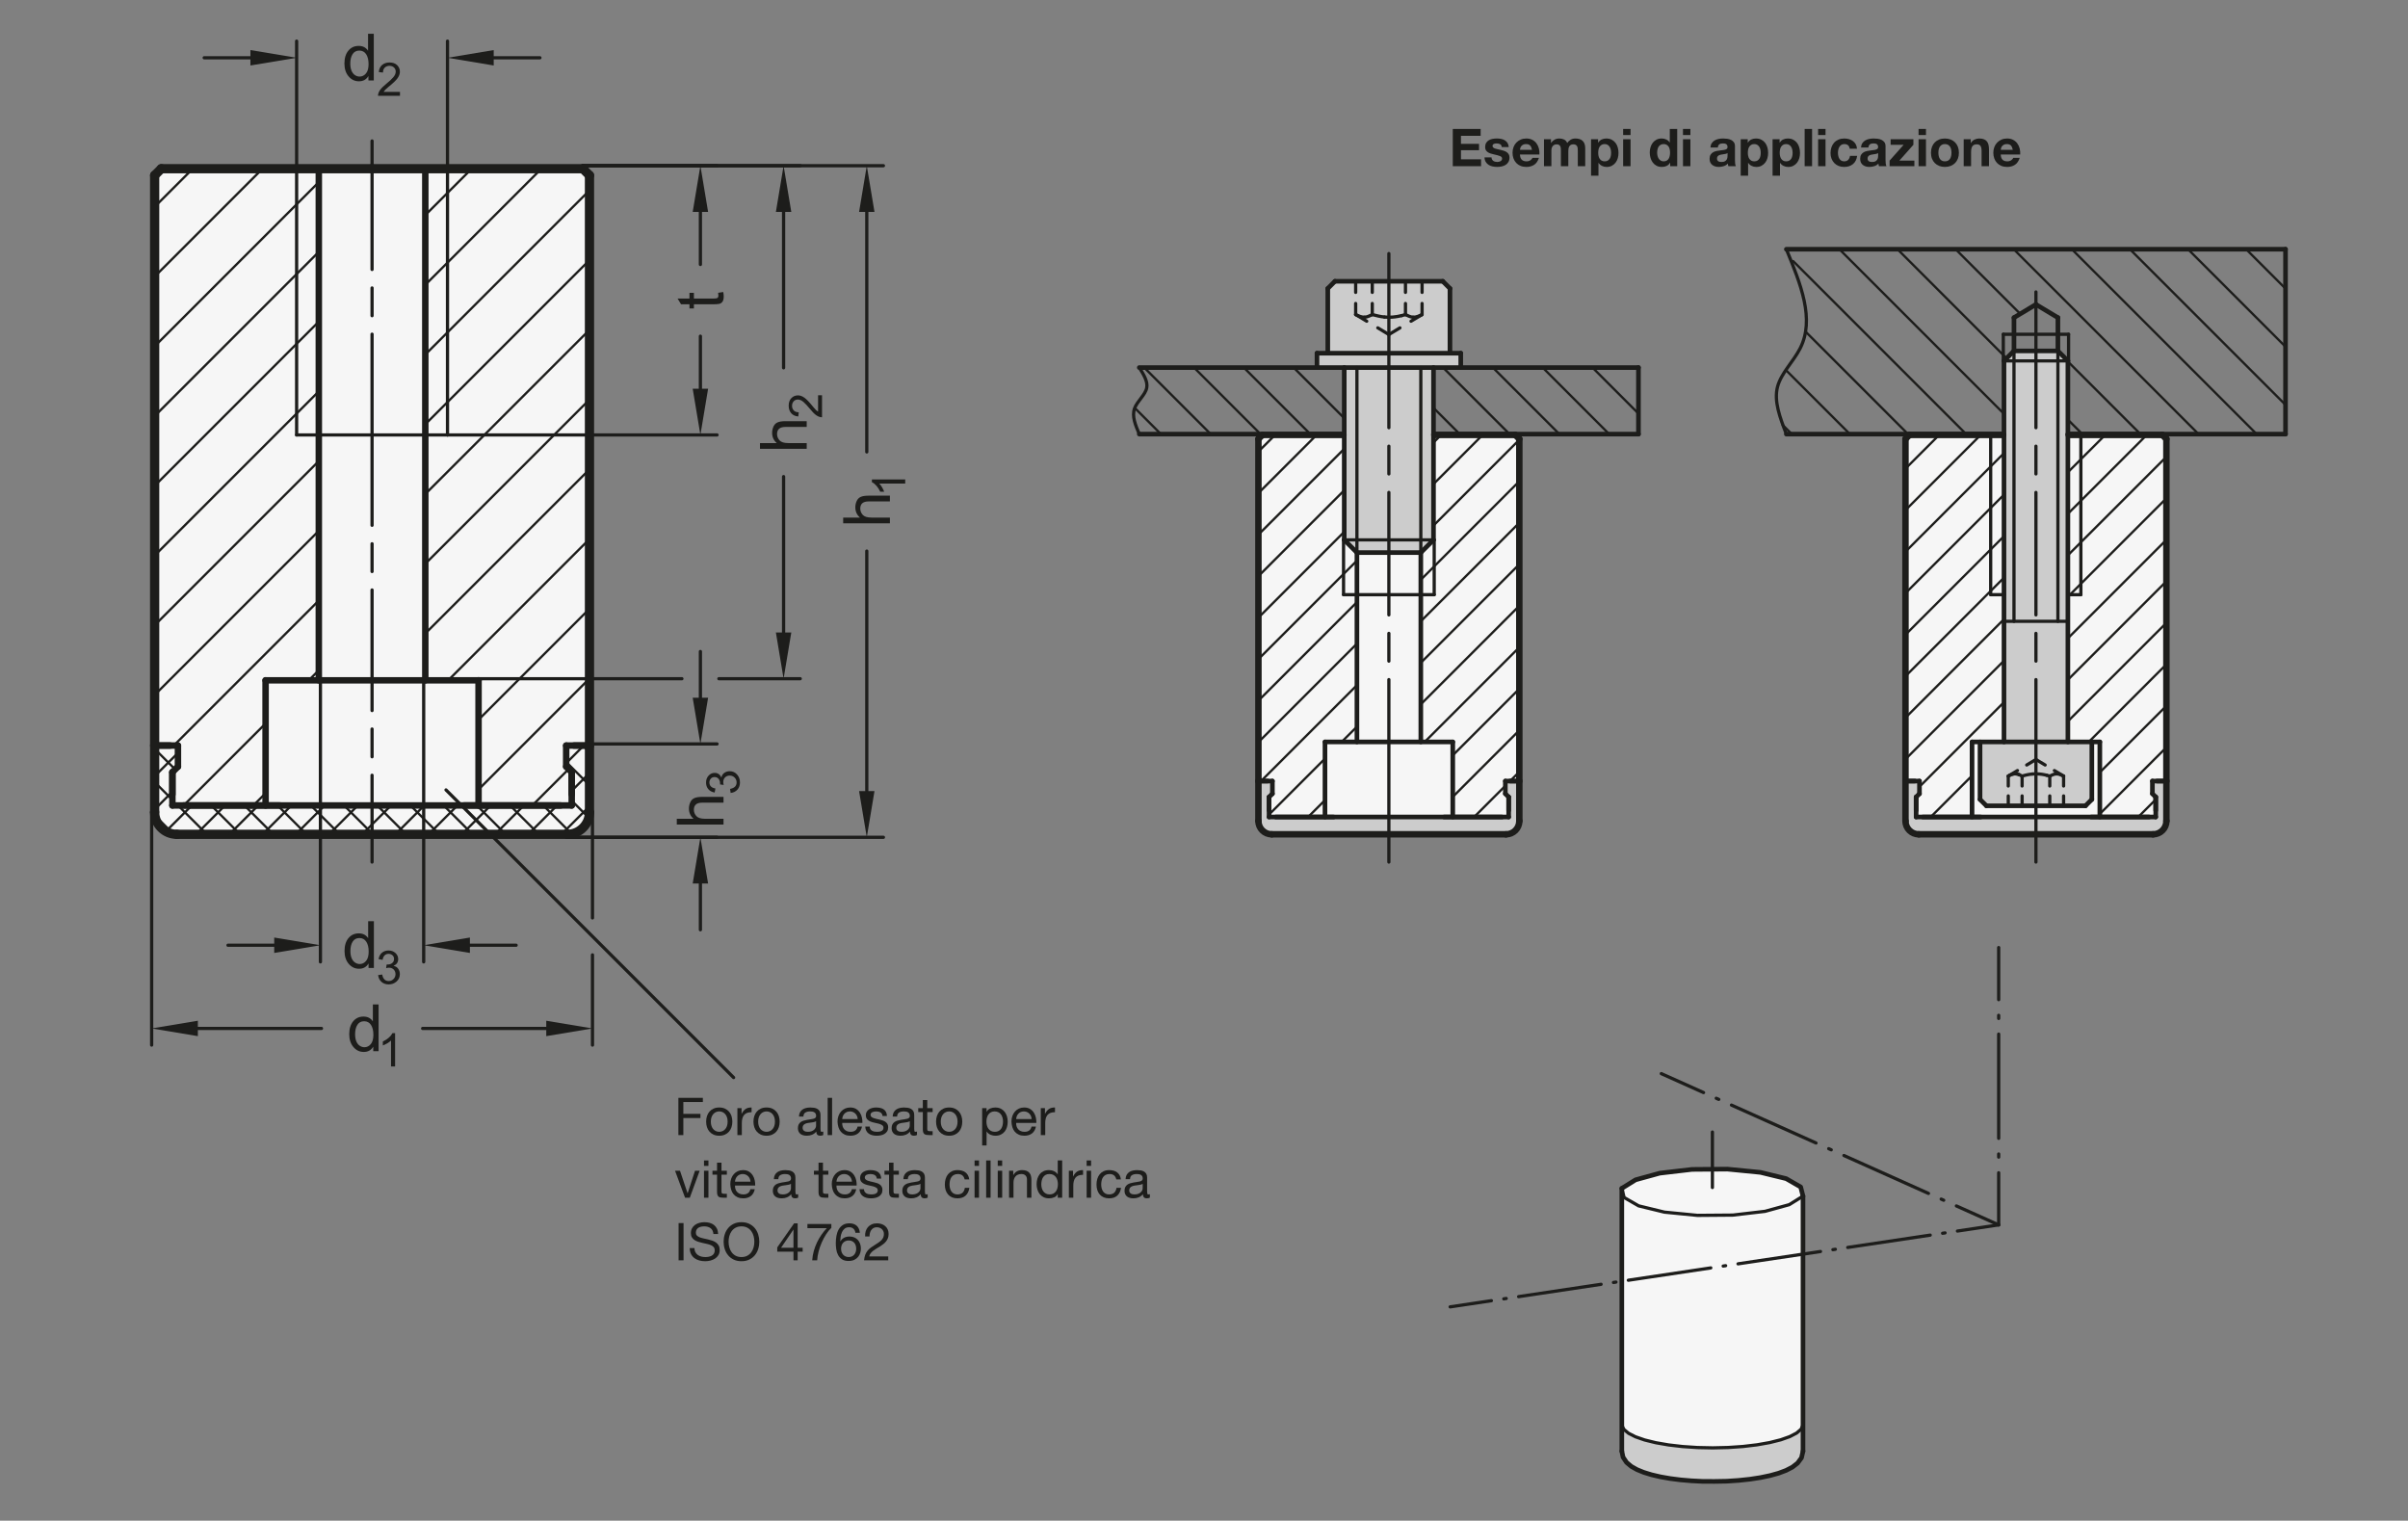 <?xml version="1.0" encoding="UTF-8"?>
<svg xmlns="http://www.w3.org/2000/svg" version="1.1" viewBox="0 0 369.213 233.15">
  <rect x="0" y="0" width="369.213" height="233.15" fill="#808080" stroke="none"/>
  <defs>
    <style>
      .cls-1, .cls-2 {
        fill: #1d1d1b;
      }

      .cls-1, .cls-3, .cls-4, .cls-5, .cls-6, .cls-7 {
        stroke: #1d1d1b;
        stroke-linecap: round;
        stroke-linejoin: round;
      }

      .cls-1, .cls-7 {
        stroke-width: .496px;
      }

      .cls-8 {
        fill: #f6f6f6;
      }

      .cls-9 {
        fill: #fff;
      }

      .cls-3 {
        stroke-width: .354px;
      }

      .cls-3, .cls-10, .cls-4, .cls-5, .cls-6, .cls-7 {
        fill: none;
      }

      .cls-11 {
        fill: #ccc;
      }

      .cls-4 {
        stroke-width: .992px;
      }

      .cls-5 {
        stroke-width: 1.417px;
      }

      .cls-6 {
        stroke-width: .709px;
      }
    </style>
  </defs>
  <!-- Generator: Adobe Illustrator 28.6.0, SVG Export Plug-In . SVG Version: 1.2.0 Build 709)  -->
  <g>
    <g id="MD_x5F_3_x5F_FUELLUNG_x5F_WS">
      <g id="LWPOLYLINE">
        <polygon class="cls-9" points="276.449 218.386 276.439 218.523 276.15 219.128 275.47 219.712 274.418 220.257 273.026 220.749 271.332 221.173 269.386 221.517 267.244 221.77 264.966 221.926 262.62 221.981 260.272 221.932 257.989 221.781 255.838 221.532 253.881 221.193 252.173 220.773 250.764 220.284 249.694 219.741 248.994 219.159 248.685 218.554 248.669 218.386 248.669 182.198 250.78 180.886 254.493 179.864 259.435 179.288 264.852 179.245 269.92 179.742 273.867 180.704 276.093 181.982 276.449 183.384 276.449 218.386"/>
      </g>
      <g id="LWPOLYLINE-2" data-name="LWPOLYLINE">
        <path class="cls-9" d="M292.164,67.297l.612-.612h14.491v47.064h-3.674v8.817l.98.98h15.185l.98-.98v-8.817h-3.674v-47.064h14.491l.612.612v58.575c0,1.127-.914,2.041-2.041,2.041h-35.921c-1.127,0-2.041-.914-2.041-2.041v-58.575Z"/>
      </g>
      <g id="LWPOLYLINE-3" data-name="LWPOLYLINE">
        <path class="cls-9" d="M192.951,67.297l.612-.612h12.545v16.088l1.945,1.945h9.797l1.945-1.945v-16.088h12.545l.612.612v58.575c0,1.127-.914,2.041-2.041,2.041h-35.921c-1.127,0-2.041-.914-2.041-2.041v-58.575Z"/>
      </g>
      <g id="LWPOLYLINE-4" data-name="LWPOLYLINE">
        <path class="cls-9" d="M23.712,26.887l1.02-1.02h64.63l1.02,1.02v97.625c0,1.879-1.523,3.402-3.402,3.402H27.113c-1.879,0-3.402-1.523-3.402-3.402V26.887Z"/>
      </g>
    </g>
    <g id="MD_x5F_3_x5F_FUELLUNG_x5F_GR">
      <g id="LWPOLYLINE-5" data-name="LWPOLYLINE">
        <path class="cls-8" d="M23.712,26.887l1.02-1.02h64.63l1.02,1.02v97.625c0,1.879-1.523,3.402-3.402,3.402H27.113c-1.879,0-3.402-1.523-3.402-3.402V26.887Z"/>
      </g>
      <g id="LWPOLYLINE-6" data-name="LWPOLYLINE">
        <path class="cls-8" d="M192.951,67.297l.612-.612h12.545v16.088l1.945,1.945h9.797l1.945-1.945v-16.088h12.545l.612.612v58.575c0,1.127-.914,2.041-2.041,2.041h-35.921c-1.127,0-2.041-.914-2.041-2.041v-58.575Z"/>
      </g>
      <g id="LWPOLYLINE-7" data-name="LWPOLYLINE">
        <path class="cls-8" d="M292.164,67.297l.612-.612h14.491v47.064h-3.674v8.817l.98.98h15.185l.98-.98v-8.817h-3.674v-47.064h14.491l.612.612v58.575c0,1.127-.914,2.041-2.041,2.041h-35.921c-1.127,0-2.041-.914-2.041-2.041v-58.575Z"/>
      </g>
      <g id="LWPOLYLINE-8" data-name="LWPOLYLINE">
        <polygon class="cls-8" points="276.449 218.386 276.439 218.523 276.15 219.128 275.47 219.712 274.418 220.257 273.026 220.749 271.332 221.173 269.386 221.517 267.244 221.77 264.966 221.926 262.62 221.981 260.272 221.932 257.989 221.781 255.838 221.532 253.881 221.193 252.173 220.773 250.764 220.284 249.694 219.741 248.994 219.159 248.685 218.554 248.669 218.386 248.669 182.198 250.78 180.886 254.493 179.864 259.435 179.288 264.852 179.245 269.92 179.742 273.867 180.704 276.093 181.982 276.449 183.384 276.449 218.386"/>
      </g>
    </g>
    <g id="MD_x5F_6_x5F_COLOR_x5F_K027">
      <g id="LWPOLYLINE-9" data-name="LWPOLYLINE">
        <path class="cls-11" d="M232.954,125.872v-6.123h-2.143v1.939l.51.51v3.061h-36.737v-3.061l.51-.51v-1.939h-2.143v6.123c0,1.127.914,2.041,2.041,2.041h35.921c1.127,0,2.041-.914,2.041-2.041Z"/>
      </g>
      <g id="LWPOLYLINE-10" data-name="LWPOLYLINE">
        <path class="cls-11" d="M332.167,125.872v-6.123h-2.143v1.939l.51.51v3.061h-36.737v-3.061l.51-.51v-1.939h-2.143v6.123c0,1.127.914,2.041,2.041,2.041h35.921c1.127,0,2.041-.914,2.041-2.041Z"/>
      </g>
      <g id="LWPOLYLINE-11" data-name="LWPOLYLINE">
        <polygon class="cls-11" points="317.064 55.332 315.533 53.802 308.798 53.802 307.267 55.332 307.267 113.749 303.593 113.749 303.593 122.566 304.573 123.546 319.758 123.546 320.737 122.566 320.737 113.749 317.064 113.749 317.064 55.332"/>
      </g>
      <g id="LWPOLYLINE-12" data-name="LWPOLYLINE">
        <polygon class="cls-11" points="219.796 56.353 223.974 56.353 223.974 54.149 222.321 54.149 222.321 44.23 221.219 43.127 204.687 43.127 203.585 44.23 203.585 54.149 201.932 54.149 201.932 56.353 206.109 56.353 206.109 82.773 208.054 84.718 217.851 84.718 219.796 82.773 219.796 56.353"/>
      </g>
      <g id="LWPOLYLINE-13" data-name="LWPOLYLINE">
        <polygon class="cls-11" points="276.449 218.386 276.439 218.523 276.15 219.128 275.47 219.712 274.418 220.257 273.026 220.749 271.332 221.173 269.386 221.517 267.244 221.77 264.966 221.926 262.62 221.981 260.272 221.932 257.989 221.781 255.838 221.532 253.881 221.193 252.173 220.773 250.764 220.284 249.694 219.741 248.994 219.159 248.685 218.554 248.669 218.386 248.669 222.493 248.859 223.409 249.393 224.212 250.12 224.823 251.001 225.319 252.041 225.742 253.241 226.11 254.593 226.425 256.081 226.686 257.681 226.89 259.368 227.033 261.113 227.121 262.882 227.126 264.74 227.093 266.553 226.973 268.288 226.79 269.911 226.542 271.393 226.233 272.714 225.865 273.857 225.437 274.826 224.936 275.619 224.319 276.22 223.504 276.449 222.493 276.449 218.386"/>
      </g>
    </g>
    <g id="MD_x5F_1_x5F_070">
      <g id="LINE">
        <line class="cls-4" x1="26.433" y1="118.389" x2="26.433" y2="123.491"/>
      </g>
      <g id="LINE-2" data-name="LINE">
        <line class="cls-4" x1="26.433" y1="123.491" x2="87.661" y2="123.491"/>
      </g>
      <g id="LINE-3" data-name="LINE">
        <line class="cls-4" x1="87.661" y1="123.491" x2="87.661" y2="118.389"/>
      </g>
      <g id="LINE-4" data-name="LINE">
        <line class="cls-4" x1="88.002" y1="114.307" x2="90.383" y2="114.307"/>
      </g>
      <g id="LINE-5" data-name="LINE">
        <line class="cls-4" x1="23.712" y1="114.307" x2="26.093" y2="114.307"/>
      </g>
      <g id="LINE-6" data-name="LINE">
        <line class="cls-4" x1="27.283" y1="117.539" x2="27.283" y2="114.307"/>
      </g>
      <g id="LINE-7" data-name="LINE">
        <line class="cls-4" x1="86.811" y1="114.307" x2="86.811" y2="117.539"/>
      </g>
      <g id="LINE-8" data-name="LINE">
        <line class="cls-4" x1="26.433" y1="118.389" x2="27.283" y2="117.539"/>
      </g>
      <g id="LINE-9" data-name="LINE">
        <line class="cls-4" x1="86.811" y1="117.539" x2="87.661" y2="118.389"/>
      </g>
      <g id="LINE-10" data-name="LINE">
        <line class="cls-4" x1="48.883" y1="104.306" x2="48.883" y2="25.866"/>
      </g>
      <g id="LINE-11" data-name="LINE">
        <line class="cls-4" x1="42.931" y1="123.491" x2="28.134" y2="123.491"/>
      </g>
      <g id="LINE-12" data-name="LINE">
        <line class="cls-4" x1="26.433" y1="121.791" x2="26.433" y2="118.389"/>
      </g>
      <g id="LINE-13" data-name="LINE">
        <line class="cls-4" x1="27.283" y1="114.307" x2="23.712" y2="114.307"/>
      </g>
      <g id="LINE-14" data-name="LINE">
        <line class="cls-4" x1="87.661" y1="118.389" x2="87.661" y2="121.791"/>
      </g>
      <g id="LINE-15" data-name="LINE">
        <line class="cls-4" x1="85.961" y1="123.491" x2="71.164" y2="123.491"/>
      </g>
      <g id="LINE-16" data-name="LINE">
        <line class="cls-4" x1="65.211" y1="25.866" x2="65.211" y2="104.306"/>
      </g>
      <g id="LINE-17" data-name="LINE">
        <line class="cls-4" x1="90.383" y1="114.307" x2="86.811" y2="114.307"/>
      </g>
      <g id="LINE-18" data-name="LINE">
        <line class="cls-4" x1="232.954" y1="119.75" x2="232.954" y2="125.872"/>
      </g>
      <g id="LINE-19" data-name="LINE">
        <line class="cls-4" x1="230.913" y1="127.913" x2="194.992" y2="127.913"/>
      </g>
      <g id="ARC">
        <path class="cls-4" d="M230.913,127.913c1.127,0,2.041-.914,2.041-2.041"/>
      </g>
      <g id="ARC-2" data-name="ARC">
        <path class="cls-4" d="M192.951,125.872c0,1.127.914,2.041,2.041,2.041"/>
      </g>
      <g id="LINE-20" data-name="LINE">
        <line class="cls-4" x1="192.951" y1="125.872" x2="192.951" y2="119.75"/>
      </g>
      <g id="LINE-21" data-name="LINE">
        <line class="cls-4" x1="192.951" y1="119.75" x2="192.951" y2="67.297"/>
      </g>
      <g id="LINE-22" data-name="LINE">
        <line class="cls-4" x1="193.564" y1="66.685" x2="192.951" y2="67.297"/>
      </g>
      <g id="LINE-23" data-name="LINE">
        <line class="cls-4" x1="193.564" y1="66.685" x2="205.982" y2="66.685"/>
      </g>
      <g id="LINE-24" data-name="LINE">
        <line class="cls-4" x1="219.924" y1="66.685" x2="232.342" y2="66.685"/>
      </g>
      <g id="LINE-25" data-name="LINE">
        <line class="cls-4" x1="232.954" y1="67.297" x2="232.342" y2="66.685"/>
      </g>
      <g id="LINE-26" data-name="LINE">
        <line class="cls-4" x1="232.954" y1="67.297" x2="232.954" y2="119.75"/>
      </g>
      <g id="LINE-27" data-name="LINE">
        <line class="cls-4" x1="40.72" y1="123.491" x2="40.72" y2="104.306"/>
      </g>
      <g id="LINE-28" data-name="LINE">
        <line class="cls-4" x1="73.375" y1="104.306" x2="73.375" y2="123.491"/>
      </g>
      <g id="LINE-29" data-name="LINE">
        <line class="cls-4" x1="40.72" y1="104.306" x2="73.375" y2="104.306"/>
      </g>
      <g id="LINE-30" data-name="LINE">
        <line class="cls-4" x1="332.167" y1="119.75" x2="332.167" y2="125.872"/>
      </g>
      <g id="LINE-31" data-name="LINE">
        <line class="cls-4" x1="330.126" y1="127.913" x2="294.205" y2="127.913"/>
      </g>
      <g id="ARC-3" data-name="ARC">
        <path class="cls-4" d="M330.126,127.913c1.127,0,2.041-.914,2.041-2.041"/>
      </g>
      <g id="ARC-4" data-name="ARC">
        <path class="cls-4" d="M292.164,125.872c0,1.127.914,2.041,2.041,2.041"/>
      </g>
      <g id="LINE-32" data-name="LINE">
        <line class="cls-4" x1="292.164" y1="125.872" x2="292.164" y2="119.75"/>
      </g>
      <g id="LINE-33" data-name="LINE">
        <line class="cls-4" x1="292.164" y1="119.75" x2="292.164" y2="67.297"/>
      </g>
      <g id="LINE-34" data-name="LINE">
        <line class="cls-4" x1="292.776" y1="66.685" x2="292.164" y2="67.297"/>
      </g>
      <g id="LINE-35" data-name="LINE">
        <line class="cls-4" x1="292.776" y1="66.685" x2="307.14" y2="66.685"/>
      </g>
      <g id="LINE-36" data-name="LINE">
        <line class="cls-4" x1="317.191" y1="66.685" x2="331.554" y2="66.685"/>
      </g>
      <g id="LINE-37" data-name="LINE">
        <line class="cls-4" x1="332.167" y1="67.297" x2="331.554" y2="66.685"/>
      </g>
      <g id="LINE-38" data-name="LINE">
        <line class="cls-4" x1="332.167" y1="67.297" x2="332.167" y2="119.75"/>
      </g>
    </g>
    <g id="MD_x5F_1_x5F_100">
      <g id="LINE-39" data-name="LINE">
        <line class="cls-5" x1="90.383" y1="114.307" x2="90.383" y2="124.512"/>
      </g>
      <g id="LINE-40" data-name="LINE">
        <line class="cls-5" x1="86.981" y1="127.913" x2="27.113" y2="127.913"/>
      </g>
      <g id="ARC-5" data-name="ARC">
        <path class="cls-5" d="M86.981,127.913c1.879,0,3.402-1.523,3.402-3.402"/>
      </g>
      <g id="ARC-6" data-name="ARC">
        <path class="cls-5" d="M23.712,124.512c0,1.879,1.523,3.402,3.402,3.402"/>
      </g>
      <g id="LINE-41" data-name="LINE">
        <line class="cls-5" x1="23.712" y1="124.512" x2="23.712" y2="114.307"/>
      </g>
      <g id="LINE-42" data-name="LINE">
        <line class="cls-5" x1="23.712" y1="114.307" x2="23.712" y2="26.887"/>
      </g>
      <g id="LINE-43" data-name="LINE">
        <line class="cls-5" x1="24.732" y1="25.866" x2="23.712" y2="26.887"/>
      </g>
      <g id="LINE-44" data-name="LINE">
        <line class="cls-5" x1="24.732" y1="25.866" x2="57.047" y2="25.866"/>
      </g>
      <g id="LINE-45" data-name="LINE">
        <line class="cls-5" x1="57.047" y1="25.866" x2="89.362" y2="25.866"/>
      </g>
      <g id="LINE-46" data-name="LINE">
        <line class="cls-5" x1="90.383" y1="26.887" x2="89.362" y2="25.866"/>
      </g>
      <g id="LINE-47" data-name="LINE">
        <line class="cls-5" x1="90.383" y1="26.887" x2="90.383" y2="114.307"/>
      </g>
    </g>
    <g id="MD_x5F_2_x5F_SCHRAFFUR">
      <g id="HATCH">
        <path class="cls-10" d="M23.712,114.307h3.572v3.231l-.85.85v5.102h14.287v-19.185h8.164V25.866h-24.151l-1.02,1.02v87.42M65.211,104.306h8.164v19.185h14.287v-5.102l-.85-.85v-3.231h3.572V26.887l-1.02-1.02h-24.151v78.44Z"/>
        <path class="cls-3" d="M23.712,31.71l5.844-5.844M23.712,42.402l16.536-16.536M23.712,53.093l25.172-25.172M23.712,63.785l25.172-25.172M23.712,74.476l25.172-25.172M65.211,32.977l7.111-7.111M23.712,85.168l25.172-25.172M65.211,43.668l17.802-17.802M23.712,95.859l25.172-25.172M65.211,54.36l25.172-25.172M23.712,106.551l25.172-25.172M65.211,65.051l25.172-25.172M26.647,114.307l22.237-22.237M65.211,75.743l25.172-25.172M28.154,123.491l12.566-12.566M65.211,86.434l25.172-25.172M47.339,104.306l1.545-1.545M38.845,123.491l1.874-1.874M65.211,97.126l25.172-25.172M68.722,104.306l21.661-21.661M73.375,110.345l17.008-17.008M73.375,121.036l17.008-17.008M81.611,123.491l5.576-5.576"/>
      </g>
      <g id="HATCH-2" data-name="HATCH">
        <polygon class="cls-10" points="26.433 123.491 26.433 118.389 27.283 117.539 27.283 114.307 23.712 114.307 23.712 124.512 27.113 127.913 86.981 127.913 90.383 124.512 90.383 114.307 86.811 114.307 86.811 117.539 87.661 118.389 87.661 121.791 87.661 123.491 26.433 123.491"/>
        <path class="cls-3" d="M23.712,119.009l3.572-3.572M23.712,124.1l2.721-2.721M25.433,127.47l3.978-3.978M30.081,127.913l4.422-4.422M35.172,127.913l4.422-4.422M40.263,127.913l4.422-4.422M45.354,127.913l4.422-4.422M50.446,127.913l4.422-4.422M55.537,127.913l4.422-4.422M60.628,127.913l4.422-4.422M65.719,127.913l4.422-4.422M70.81,127.913l4.422-4.422M75.901,127.913l4.422-4.422M86.811,117.004l2.697-2.697M80.993,127.913l4.422-4.422M87.661,121.245l2.721-2.721M86.084,127.913l4.299-4.299M26.59,127.873l-2.838-2.838M31.722,127.913l-4.422-4.422M26.433,122.625l-2.721-2.721M36.813,127.913l-4.422-4.422M26.861,117.961l-3.149-3.149M41.904,127.913l-4.422-4.422M46.995,127.913l-4.422-4.422M52.086,127.913l-4.422-4.422M57.178,127.913l-4.422-4.422M62.269,127.913l-4.422-4.422M67.36,127.913l-4.422-4.422M72.451,127.913l-4.422-4.422M77.542,127.913l-4.422-4.422M82.633,127.913l-4.422-4.422M87.657,127.846l-4.354-4.354M90.273,125.37l-2.611-2.611M90.383,120.389l-3.572-3.572M90.383,115.298l-.991-.991"/>
      </g>
      <g id="HATCH-3" data-name="HATCH">
        <path class="cls-10" d="M192.951,119.75h2.143v1.939l-.51.51v3.061h8.572v-11.511h4.898v-29.031l-1.945-1.945v-16.088h-12.545l-.612.612v52.452M217.851,113.749h4.898v11.511h8.572v-3.061l-.51-.51v-1.939h2.143v-52.452l-.612-.612h-12.545v16.088l-1.945,1.945v29.031Z"/>
        <path class="cls-3" d="M192.951,69.239l2.554-2.554M192.951,75.603l8.918-8.918M192.951,81.967l13.158-13.158M192.951,88.331l13.158-13.158M192.951,94.695l13.158-13.158M219.796,67.85l1.165-1.165M192.951,101.059l15.103-15.103M219.796,74.214l7.529-7.529M192.951,107.423l15.103-15.103M219.796,80.578l13.158-13.158M192.951,113.787l15.103-15.103M217.851,88.887l15.103-15.103M193.353,119.75l14.702-14.702M217.851,95.251l15.103-15.103M194.584,124.882l8.572-8.572M217.851,101.615l15.103-15.103M205.717,113.749l2.337-2.337M200.57,125.26l2.586-2.586M217.851,107.979l15.103-15.103M218.445,113.749l14.509-14.509M222.749,115.809l10.205-10.205M222.749,122.173l10.205-10.205M226.026,125.26l4.785-4.785M231.537,119.75l1.417-1.417"/>
      </g>
      <g id="HATCH-4" data-name="HATCH">
        <path class="cls-10" d="M174.685,56.353c.664,1.067,1.329,2.134,1.139,3.111-.21,1.078-1.461,2.046-1.862,3.147-.441,1.209.141,2.578.723,3.947h31.424v-10.205h-31.424M219.796,56.353v10.205h31.424v-10.205h-31.424Z"/>
        <path class="cls-3" d="M178.004,66.557l-4.016-4.016M185.64,66.557l-10.205-10.205M193.277,66.557l-10.205-10.205M200.914,66.557l-10.205-10.205M206.109,64.116l-7.763-7.763M206.109,56.479l-.127-.127M223.824,66.557l-4.028-4.028M231.461,66.557l-10.205-10.205M239.098,66.557l-10.205-10.205M246.734,66.557l-10.205-10.205M251.22,63.407l-7.054-7.054"/>
      </g>
      <g id="HATCH-5" data-name="HATCH">
        <path class="cls-10" d="M292.164,119.75h2.143v1.939l-.51.51v3.061h8.572v-11.511h4.898v-47.064h-14.491l-.612.612v52.452M317.064,113.749h4.898v11.511h8.572v-3.061l-.51-.51v-1.939h2.143v-52.452l-.612-.612h-14.491v47.064Z"/>
        <path class="cls-3" d="M292.164,71.85l5.165-5.165M292.164,78.214l11.529-11.529M292.164,84.578l15.103-15.103M292.164,90.942l15.103-15.103M292.164,97.306l15.103-15.103M317.064,72.406l5.721-5.721M292.164,103.67l15.103-15.103M317.064,78.77l12.085-12.085M292.164,110.034l15.103-15.103M317.064,85.134l15.103-15.103M292.164,116.398l15.103-15.103M317.064,91.498l15.103-15.103M294.307,120.619l12.96-12.96M317.064,97.862l15.103-15.103M296.03,125.26l6.339-6.339M317.064,104.226l15.103-15.103M317.064,110.59l15.103-15.103M320.268,113.749l11.898-11.898M321.962,118.42l10.205-10.205M321.962,124.784l10.205-10.205M327.849,125.26l2.684-2.684"/>
      </g>
      <g id="HATCH-6" data-name="HATCH">
        <path class="cls-10" d="M273.898,38.212c3.08,4.946,4.525,10.655,2.109,15.208-1.065,2.008-2.882,3.791-3.449,5.827-.622,2.235.262,4.774,1.34,7.31h33.369v-11.225l1.531-1.531v-5.102l3.368-2.023v-8.465h-38.268M350.433,38.211h-38.268v8.465l3.368,2.023v5.102l1.531,1.531v11.225h33.369v-28.346Z"/>
        <path class="cls-3" d="M274.736,66.557l-1.41-1.41M283.645,66.557l-9.827-9.827M292.555,66.557l-15.623-15.623M301.464,66.557l-26.53-26.53M307.267,63.451l-25.24-25.24M319.283,66.557l-2.22-2.22M307.663,54.937l-16.726-16.726M328.193,66.557l-11.129-11.129M309.758,48.122l-9.911-9.911M337.103,66.557l-24.937-24.937M312.165,41.62l-3.409-3.409M346.012,66.557l-28.346-28.346M350.433,62.069l-23.858-23.858M350.433,53.159l-14.948-14.948M350.433,44.25l-6.039-6.039"/>
      </g>
    </g>
    <g id="MD_x5F_1_x5F_035">
      <g id="LINE-48" data-name="LINE">
        <line class="cls-7" x1="45.482" y1="66.685" x2="68.613" y2="66.685"/>
      </g>
      <g id="LINE-49" data-name="LINE">
        <line class="cls-7" x1="68.613" y1="66.685" x2="68.613" y2="25.866"/>
      </g>
      <g id="LINE-50" data-name="LINE">
        <line class="cls-7" x1="45.482" y1="66.685" x2="45.482" y2="25.866"/>
      </g>
      <g id="LINE-51" data-name="LINE">
        <line class="cls-7" x1="206.003" y1="91.176" x2="219.903" y2="91.176"/>
      </g>
      <g id="LINE-52" data-name="LINE">
        <line class="cls-7" x1="206.109" y1="82.773" x2="219.796" y2="82.773"/>
      </g>
      <g id="LINE-53" data-name="LINE">
        <line class="cls-7" x1="208.054" y1="56.353" x2="208.054" y2="84.718"/>
      </g>
      <g id="LINE-54" data-name="LINE">
        <line class="cls-7" x1="217.851" y1="56.353" x2="217.851" y2="84.718"/>
      </g>
      <g id="SPLINE">
        <path class="cls-7" d="M174.685,56.353c.664,1.067,1.329,2.134,1.139,3.111-.21,1.078-1.461,2.046-1.862,3.147-.441,1.209.141,2.578.723,3.947"/>
      </g>
      <g id="LINE-55" data-name="LINE">
        <line class="cls-7" x1="305.226" y1="91.176" x2="307.267" y2="91.176"/>
      </g>
      <g id="LINE-56" data-name="LINE">
        <line class="cls-7" x1="317.064" y1="91.176" x2="319.054" y2="91.176"/>
      </g>
      <g id="LINE-57" data-name="LINE">
        <line class="cls-7" x1="319.054" y1="91.176" x2="319.054" y2="66.685"/>
      </g>
      <g id="LINE-58" data-name="LINE">
        <line class="cls-7" x1="305.226" y1="91.176" x2="305.226" y2="66.685"/>
      </g>
      <g id="SPLINE-2" data-name="SPLINE">
        <path class="cls-7" d="M273.898,38.211c2.198,5.363,4.396,10.726,2.109,15.209-1.008,1.977-2.889,3.782-3.449,5.827-.614,2.244.363,4.777,1.34,7.31"/>
      </g>
      <g id="LINE-59" data-name="LINE">
        <line class="cls-7" x1="308.798" y1="95.258" x2="308.798" y2="53.802"/>
      </g>
      <g id="LINE-60" data-name="LINE">
        <line class="cls-7" x1="315.533" y1="53.802" x2="315.533" y2="95.258"/>
      </g>
      <g id="LINE-61" data-name="LINE">
        <line class="cls-7" x1="307.267" y1="95.258" x2="317.064" y2="95.258"/>
      </g>
      <g id="LINE-62" data-name="LINE">
        <line class="cls-7" x1="307.267" y1="55.332" x2="317.064" y2="55.332"/>
      </g>
      <g id="LINE-63" data-name="LINE">
        <line class="cls-7" x1="307.161" y1="55.332" x2="307.161" y2="51.25"/>
      </g>
      <g id="LINE-64" data-name="LINE">
        <line class="cls-7" x1="317.17" y1="55.332" x2="317.17" y2="51.25"/>
      </g>
      <g id="LINE-65" data-name="LINE">
        <line class="cls-7" x1="219.903" y1="91.176" x2="219.903" y2="82.773"/>
      </g>
      <g id="LINE-66" data-name="LINE">
        <line class="cls-7" x1="206.003" y1="91.176" x2="206.003" y2="82.773"/>
      </g>
      <g id="LWPOLYLINE-14" data-name="LWPOLYLINE">
        <polyline class="cls-7" points="276.449 183.384 274.338 184.696 270.625 185.718 265.684 186.294 260.267 186.337 255.199 185.84 251.251 184.879 249.025 183.6 248.669 182.198"/>
      </g>
      <g id="LWPOLYLINE-15" data-name="LWPOLYLINE">
        <polyline class="cls-7" points="276.449 218.386 276.439 218.523 276.15 219.128 275.47 219.712 274.418 220.257 273.026 220.749 271.332 221.173 269.386 221.517 267.244 221.77 264.966 221.926 262.62 221.981 260.272 221.932 257.989 221.781 255.838 221.532 253.881 221.193 252.173 220.773 250.764 220.284 249.694 219.741 248.994 219.159 248.685 218.554 248.669 218.386"/>
      </g>
      <g id="LINE-67" data-name="LINE">
        <line class="cls-7" x1="307.161" y1="51.25" x2="317.17" y2="51.25"/>
      </g>
      <g id="LINE-68" data-name="LINE">
        <line class="cls-7" x1="57.047" y1="80.535" x2="57.047" y2="51.236"/>
      </g>
      <g id="LINE-69" data-name="LINE">
        <line class="cls-7" x1="57.047" y1="87.622" x2="57.047" y2="83.37"/>
      </g>
      <g id="LINE-70" data-name="LINE">
        <line class="cls-7" x1="57.047" y1="90.456" x2="57.047" y2="108.938"/>
      </g>
      <g id="LINE-71" data-name="LINE">
        <line class="cls-7" x1="57.047" y1="116.025" x2="57.047" y2="111.773"/>
      </g>
      <g id="LINE-72" data-name="LINE">
        <line class="cls-7" x1="57.047" y1="48.402" x2="57.047" y2="44.15"/>
      </g>
      <g id="LINE-73" data-name="LINE">
        <line class="cls-7" x1="57.047" y1="41.315" x2="57.047" y2="21.614"/>
      </g>
      <g id="LINE-74" data-name="LINE">
        <line class="cls-7" x1="57.047" y1="118.86" x2="57.047" y2="132.165"/>
      </g>
      <g id="LINE-75" data-name="LINE">
        <line class="cls-7" x1="212.953" y1="104.194" x2="212.953" y2="132.165"/>
      </g>
      <g id="LINE-76" data-name="LINE">
        <line class="cls-7" x1="212.953" y1="72.661" x2="212.953" y2="68.409"/>
      </g>
      <g id="LINE-77" data-name="LINE">
        <line class="cls-7" x1="212.953" y1="101.36" x2="212.953" y2="97.108"/>
      </g>
      <g id="LINE-78" data-name="LINE">
        <line class="cls-7" x1="212.953" y1="65.575" x2="212.953" y2="38.875"/>
      </g>
      <g id="LINE-79" data-name="LINE">
        <line class="cls-7" x1="212.953" y1="75.496" x2="212.953" y2="94.273"/>
      </g>
      <g id="LINE-80" data-name="LINE">
        <line class="cls-7" x1="312.165" y1="44.761" x2="312.165" y2="65.575"/>
      </g>
      <g id="LINE-81" data-name="LINE">
        <line class="cls-7" x1="312.165" y1="75.496" x2="312.165" y2="94.273"/>
      </g>
      <g id="LINE-82" data-name="LINE">
        <line class="cls-7" x1="312.165" y1="132.165" x2="312.165" y2="104.194"/>
      </g>
      <g id="LINE-83" data-name="LINE">
        <line class="cls-7" x1="312.165" y1="101.36" x2="312.165" y2="97.108"/>
      </g>
      <g id="LINE-84" data-name="LINE">
        <line class="cls-7" x1="312.165" y1="72.661" x2="312.165" y2="68.409"/>
      </g>
      <g id="LINE-85" data-name="LINE">
        <line class="cls-7" x1="262.559" y1="182.067" x2="262.559" y2="173.563"/>
      </g>
    </g>
    <g id="MD_x5F_2_x5F_BEMASSUNG">
      <g id="DIMENSION">
        <g id="LINE-86" data-name="LINE">
          <line class="cls-1" x1="45.482" y1="25.866" x2="45.482" y2="6.307"/>
        </g>
        <g id="LINE-87" data-name="LINE">
          <line class="cls-1" x1="68.613" y1="25.866" x2="68.613" y2="6.307"/>
        </g>
        <g id="LINE-88" data-name="LINE">
          <line class="cls-1" x1="38.395" y1="8.858" x2="31.309" y2="8.858"/>
        </g>
        <g id="LINE-89" data-name="LINE">
          <line class="cls-1" x1="75.699" y1="8.858" x2="82.786" y2="8.858"/>
        </g>
        <g id="MTEXT">
          <path class="cls-2" d="M57.312,12.341h-.821v-.66h-.02c-.316.521-.793.782-1.432.782-.635,0-1.166-.252-1.591-.755-.425-.504-.638-1.156-.638-1.957,0-.838.2-1.499.601-1.984s.93-.729,1.588-.729c.619,0,1.09.236,1.413.709h.02v-2.571h.879v7.165ZM55.132,11.74c.384,0,.71-.157.978-.474s.401-.795.401-1.437c0-.633-.122-1.136-.367-1.511-.244-.374-.595-.562-1.051-.562s-.801.183-1.034.55c-.233.366-.35.848-.35,1.444,0,.43.063.794.188,1.092s.3.522.525.672c.225.15.461.225.708.225Z"/>
          <path class="cls-2" d="M61.327,14.692h-3.369c0-.287.1-.577.3-.871.2-.294.575-.661,1.123-1.104.335-.269.635-.55.899-.845s.396-.592.396-.89c0-.257-.091-.47-.272-.638-.182-.167-.411-.251-.688-.251-.28,0-.515.086-.705.259-.19.172-.286.43-.288.771l-.642-.072c.04-.477.209-.841.509-1.094.299-.252.679-.378,1.14-.378.5,0,.889.139,1.167.415.279.276.418.609.418,1.001,0,.326-.118.656-.352.99-.235.335-.703.781-1.404,1.342-.368.293-.612.547-.732.76h2.502v.604Z"/>
        </g>
        <g id="SOLID">
          <polygon class="cls-2" points="38.395 7.677 38.395 10.039 45.482 8.858 45.482 8.858 38.395 7.677"/>
        </g>
        <g id="SOLID-2" data-name="SOLID">
          <polygon class="cls-2" points="75.699 7.677 75.699 10.039 68.613 8.858 68.613 8.858 75.699 7.677"/>
        </g>
      </g>
      <g id="DIMENSION-2" data-name="DIMENSION">
        <g id="LINE-90" data-name="LINE">
          <line class="cls-1" x1="49.131" y1="104.306" x2="49.131" y2="147.472"/>
        </g>
        <g id="LINE-91" data-name="LINE">
          <line class="cls-1" x1="64.963" y1="104.306" x2="64.963" y2="147.472"/>
        </g>
        <g id="LINE-92" data-name="LINE">
          <line class="cls-1" x1="42.045" y1="144.921" x2="34.958" y2="144.921"/>
        </g>
        <g id="LINE-93" data-name="LINE">
          <line class="cls-1" x1="72.05" y1="144.921" x2="79.136" y2="144.921"/>
        </g>
        <g id="MTEXT-2" data-name="MTEXT">
          <path class="cls-2" d="M57.329,148.404h-.821v-.66h-.02c-.316.521-.793.782-1.432.782-.635,0-1.166-.252-1.591-.755-.425-.504-.638-1.156-.638-1.957,0-.838.2-1.499.601-1.984s.93-.729,1.588-.729c.619,0,1.09.236,1.413.709h.02v-2.571h.879v7.165ZM55.149,147.802c.384,0,.71-.157.978-.474s.401-.795.401-1.437c0-.633-.122-1.136-.367-1.511-.244-.374-.595-.562-1.051-.562s-.801.183-1.034.55c-.233.366-.35.848-.35,1.444,0,.43.063.794.188,1.092s.3.522.525.672c.225.15.461.225.708.225Z"/>
          <path class="cls-2" d="M60.356,148.088c.314.061.552.213.713.456.161.244.241.51.241.797,0,.463-.168.843-.505,1.14-.336.298-.74.446-1.209.446-.449,0-.819-.131-1.11-.393-.292-.261-.461-.607-.51-1.037l.625-.087c.062.336.176.587.342.753.165.167.383.25.654.25.292,0,.539-.103.741-.308.202-.204.303-.455.303-.751,0-.284-.092-.521-.275-.708-.184-.188-.424-.281-.72-.281-.121,0-.267.022-.441.066l.073-.548c.167,0,.298-.009.396-.024.097-.017.206-.056.326-.118.12-.062.22-.152.298-.269.079-.117.118-.263.118-.436,0-.253-.084-.448-.252-.587-.167-.139-.361-.208-.581-.208-.252,0-.458.08-.616.239-.159.159-.259.388-.3.684l-.625-.114c.081-.442.259-.772.536-.992.276-.22.606-.33.991-.33.423,0,.776.128,1.06.384.283.255.425.568.425.938,0,.474-.232.815-.697,1.023v.014Z"/>
        </g>
        <g id="SOLID-3" data-name="SOLID">
          <polygon class="cls-2" points="42.045 143.74 42.045 146.102 49.131 144.921 49.131 144.921 42.045 143.74"/>
        </g>
        <g id="SOLID-4" data-name="SOLID">
          <polygon class="cls-2" points="72.05 143.74 72.05 146.102 64.963 144.921 64.963 144.921 72.05 143.74"/>
        </g>
      </g>
      <g id="DIMENSION-3" data-name="DIMENSION">
        <g id="LINE-94" data-name="LINE">
          <line class="cls-1" x1="23.251" y1="124.512" x2="23.251" y2="160.228"/>
        </g>
        <g id="LINE-95" data-name="LINE">
          <line class="cls-1" x1="90.843" y1="146.402" x2="90.843" y2="160.228"/>
        </g>
        <g id="LINE-96" data-name="LINE">
          <line class="cls-1" x1="30.338" y1="157.677" x2="49.293" y2="157.677"/>
        </g>
        <g id="LINE-97" data-name="LINE">
          <line class="cls-1" x1="83.757" y1="157.677" x2="64.802" y2="157.677"/>
        </g>
        <g id="SOLID-5" data-name="SOLID">
          <polygon class="cls-2" points="30.338 156.496 30.338 158.858 23.251 157.677 23.251 157.677 30.338 156.496"/>
        </g>
        <g id="SOLID-6" data-name="SOLID">
          <polygon class="cls-2" points="83.757 156.496 83.757 158.858 90.843 157.677 90.843 157.677 83.757 156.496"/>
        </g>
        <g id="MTEXT-3" data-name="MTEXT">
          <path class="cls-2" d="M58.05,161.16h-.821v-.66h-.02c-.316.521-.793.782-1.432.782-.635,0-1.166-.252-1.591-.755-.425-.504-.638-1.156-.638-1.957,0-.838.2-1.499.601-1.984s.93-.729,1.588-.729c.619,0,1.09.236,1.413.709h.02v-2.571h.879v7.165ZM55.87,160.558c.384,0,.71-.157.978-.474s.401-.795.401-1.437c0-.633-.122-1.136-.367-1.511-.244-.374-.595-.562-1.051-.562s-.801.183-1.034.55c-.233.366-.35.848-.35,1.444,0,.43.063.794.188,1.092s.3.522.525.672c.225.15.461.225.708.225Z"/>
          <path class="cls-2" d="M60.579,163.51h-.625v-3.98c-.312.297-.73.549-1.253.754v-.604c.72-.346,1.21-.771,1.471-1.281h.406v5.111Z"/>
        </g>
      </g>
      <g id="DIMENSION-4" data-name="DIMENSION">
        <g id="LINE-98" data-name="LINE">
          <line class="cls-1" x1="89.362" y1="25.406" x2="122.698" y2="25.406"/>
        </g>
        <g id="LINE-99" data-name="LINE">
          <line class="cls-1" x1="110.225" y1="104.058" x2="122.698" y2="104.058"/>
        </g>
        <g id="LINE-100" data-name="LINE">
          <line class="cls-1" x1="120.146" y1="32.492" x2="120.146" y2="56.392"/>
        </g>
        <g id="LINE-101" data-name="LINE">
          <line class="cls-1" x1="120.146" y1="96.972" x2="120.146" y2="73.072"/>
        </g>
        <g id="SOLID-7" data-name="SOLID">
          <polygon class="cls-2" points="118.965 32.492 121.328 32.492 120.146 25.406 120.146 25.406 118.965 32.492"/>
        </g>
        <g id="SOLID-8" data-name="SOLID">
          <polygon class="cls-2" points="118.965 96.972 121.328 96.972 120.146 104.058 120.146 104.058 118.965 96.972"/>
        </g>
        <g id="MTEXT-4" data-name="MTEXT">
          <path class="cls-2" d="M123.69,64.575v.884h-3.274c-.424,0-.741.091-.953.274s-.317.455-.317.816c0,.359.124.679.374.96.249.282.694.423,1.336.423h2.835v.88h-7.165v-.88h2.571c-.473-.417-.709-.938-.709-1.564,0-.335.068-.656.205-.963.137-.306.347-.521.631-.645.283-.124.678-.186,1.183-.186h3.284Z"/>
          <path class="cls-2" d="M126.04,60.605v3.369c-.287,0-.577-.1-.871-.3-.294-.2-.661-.575-1.104-1.123-.269-.335-.55-.635-.845-.899s-.592-.396-.89-.396c-.257,0-.47.091-.638.272-.167.182-.251.411-.251.688,0,.28.086.515.259.705.172.19.43.286.771.288l-.072.642c-.477-.04-.841-.209-1.094-.509-.252-.299-.378-.679-.378-1.14,0-.5.139-.889.415-1.167.276-.279.609-.418,1.001-.418.326,0,.656.118.99.352.335.235.781.703,1.342,1.404.293.368.547.612.76.732v-2.502h.604Z"/>
        </g>
      </g>
      <g id="DIMENSION-5" data-name="DIMENSION">
        <g id="LINE-102" data-name="LINE">
          <line class="cls-1" x1="89.362" y1="25.406" x2="135.454" y2="25.406"/>
        </g>
        <g id="LINE-103" data-name="LINE">
          <line class="cls-1" x1="86.981" y1="128.374" x2="135.454" y2="128.374"/>
        </g>
        <g id="LINE-104" data-name="LINE">
          <line class="cls-1" x1="132.902" y1="32.492" x2="132.902" y2="69.288"/>
        </g>
        <g id="LINE-105" data-name="LINE">
          <line class="cls-1" x1="132.902" y1="121.287" x2="132.902" y2="84.492"/>
        </g>
        <g id="SOLID-9" data-name="SOLID">
          <polygon class="cls-2" points="131.721 32.492 134.083 32.492 132.902 25.406 132.902 25.406 131.721 32.492"/>
        </g>
        <g id="SOLID-10" data-name="SOLID">
          <polygon class="cls-2" points="131.721 121.287 134.083 121.287 132.902 128.374 132.902 128.374 131.721 121.287"/>
        </g>
        <g id="MTEXT-5" data-name="MTEXT">
          <path class="cls-2" d="M136.446,75.995v.884h-3.274c-.424,0-.741.091-.953.274s-.317.455-.317.816c0,.359.124.679.374.96.249.282.694.423,1.336.423h2.835v.88h-7.165v-.88h2.571c-.473-.417-.709-.938-.709-1.564,0-.335.068-.656.205-.963.137-.306.347-.521.631-.645.283-.124.678-.186,1.183-.186h3.284Z"/>
          <path class="cls-2" d="M138.797,73.51v.625h-3.98c.297.312.548.73.753,1.253h-.604c-.345-.72-.771-1.21-1.28-1.471v-.406h5.111Z"/>
        </g>
      </g>
      <g id="DIMENSION-6" data-name="DIMENSION">
        <g id="LINE-106" data-name="LINE">
          <line class="cls-1" x1="90.383" y1="114.059" x2="109.942" y2="114.059"/>
        </g>
        <g id="LINE-107" data-name="LINE">
          <line class="cls-1" x1="86.981" y1="128.374" x2="109.942" y2="128.374"/>
        </g>
        <g id="LINE-108" data-name="LINE">
          <line class="cls-1" x1="107.391" y1="106.972" x2="107.391" y2="99.886"/>
        </g>
        <g id="LINE-109" data-name="LINE">
          <line class="cls-1" x1="107.391" y1="135.461" x2="107.391" y2="142.547"/>
        </g>
        <g id="MTEXT-6" data-name="MTEXT">
          <path class="cls-2" d="M110.934,122.176v.885h-3.274c-.424,0-.741.092-.953.273-.212.184-.317.455-.317.816,0,.359.124.679.374.961.249.281.694.422,1.336.422h2.835v.881h-7.165v-.881h2.571c-.473-.416-.709-.938-.709-1.563,0-.335.068-.656.205-.963.137-.306.347-.521.631-.646.283-.123.678-.186,1.183-.186h3.284Z"/>
          <path class="cls-2" d="M110.619,119.194c.061-.314.213-.553.456-.713.244-.161.51-.242.797-.242.463,0,.843.169,1.14.506.298.336.446.739.446,1.209,0,.449-.131.818-.393,1.11-.261.292-.607.462-1.037.51l-.087-.624c.336-.062.587-.177.753-.342.167-.166.25-.384.25-.654,0-.291-.103-.539-.308-.741-.204-.202-.455-.304-.751-.304-.284,0-.521.092-.708.275-.188.185-.281.425-.281.721,0,.121.022.268.066.441l-.548-.074c0-.166-.009-.298-.024-.395-.017-.098-.056-.206-.118-.326-.062-.121-.152-.221-.269-.299-.117-.078-.263-.118-.436-.118-.253,0-.448.084-.587.252-.139.167-.208.361-.208.581,0,.252.08.457.239.615.159.159.388.26.684.301l-.114.625c-.442-.081-.772-.26-.992-.537-.22-.275-.33-.605-.33-.99,0-.424.128-.776.384-1.061.255-.283.568-.424.938-.424.474,0,.815.232,1.023.697h.014Z"/>
        </g>
        <g id="SOLID-11" data-name="SOLID">
          <polygon class="cls-2" points="106.209 106.972 108.572 106.972 107.391 114.059 107.391 114.059 106.209 106.972"/>
        </g>
        <g id="SOLID-12" data-name="SOLID">
          <polygon class="cls-2" points="106.209 135.461 108.572 135.461 107.391 128.374 107.391 128.374 106.209 135.461"/>
        </g>
      </g>
      <g id="LINE-110" data-name="LINE">
        <line class="cls-1" x1="73.375" y1="104.058" x2="104.556" y2="104.058"/>
      </g>
      <g id="DIMENSION-7" data-name="DIMENSION">
        <g id="LINE-111" data-name="LINE">
          <line class="cls-1" x1="89.362" y1="25.406" x2="109.942" y2="25.406"/>
        </g>
        <g id="LINE-112" data-name="LINE">
          <line class="cls-1" x1="68.613" y1="66.685" x2="109.942" y2="66.685"/>
        </g>
        <g id="LINE-113" data-name="LINE">
          <line class="cls-1" x1="107.391" y1="32.492" x2="107.391" y2="40.546"/>
        </g>
        <g id="LINE-114" data-name="LINE">
          <line class="cls-1" x1="107.391" y1="59.598" x2="107.391" y2="51.544"/>
        </g>
        <g id="SOLID-13" data-name="SOLID">
          <polygon class="cls-2" points="106.209 32.492 108.572 32.492 107.391 25.406 107.391 25.406 106.209 32.492"/>
        </g>
        <g id="SOLID-14" data-name="SOLID">
          <polygon class="cls-2" points="106.209 59.598 108.572 59.598 107.391 66.685 107.391 66.685 106.209 59.598"/>
        </g>
        <g id="MTEXT-7" data-name="MTEXT">
          <path class="cls-2" d="M110.89,44.769c.052.261.078.48.078.66,0,.385-.067.665-.203.841-.135.176-.307.283-.516.322-.208.039-.498.059-.869.059h-2.986v.641h-.68v-.641h-1.29l-.533-.879h1.823v-.88h.68v.88h3.035c.261,0,.445-.027.555-.081.108-.054.163-.19.163-.408,0-.127-.013-.257-.039-.391l.782-.122Z"/>
        </g>
      </g>
      <g id="LINE-115" data-name="LINE">
        <line class="cls-1" x1="68.386" y1="121.11" x2="112.483" y2="165.207"/>
      </g>
      <g id="LINE-116" data-name="LINE">
        <line class="cls-1" x1="90.843" y1="124.512" x2="90.843" y2="140.733"/>
      </g>
    </g>
    <g id="MD_x5F_1_x5F_050">
      <g id="LINE-117" data-name="LINE">
        <line class="cls-6" x1="194.584" y1="122.199" x2="194.584" y2="125.26"/>
      </g>
      <g id="LINE-118" data-name="LINE">
        <line class="cls-6" x1="194.584" y1="125.26" x2="231.321" y2="125.26"/>
      </g>
      <g id="LINE-119" data-name="LINE">
        <line class="cls-6" x1="231.321" y1="125.26" x2="231.321" y2="122.199"/>
      </g>
      <g id="LINE-120" data-name="LINE">
        <line class="cls-6" x1="231.525" y1="119.75" x2="232.954" y2="119.75"/>
      </g>
      <g id="LINE-121" data-name="LINE">
        <line class="cls-6" x1="192.951" y1="119.75" x2="194.38" y2="119.75"/>
      </g>
      <g id="LINE-122" data-name="LINE">
        <line class="cls-6" x1="195.094" y1="121.689" x2="195.094" y2="119.75"/>
      </g>
      <g id="LINE-123" data-name="LINE">
        <line class="cls-6" x1="230.811" y1="119.75" x2="230.811" y2="121.689"/>
      </g>
      <g id="LINE-124" data-name="LINE">
        <line class="cls-6" x1="194.584" y1="122.199" x2="195.094" y2="121.689"/>
      </g>
      <g id="LINE-125" data-name="LINE">
        <line class="cls-6" x1="230.811" y1="121.689" x2="231.321" y2="122.199"/>
      </g>
      <g id="LINE-126" data-name="LINE">
        <line class="cls-6" x1="208.054" y1="113.749" x2="208.054" y2="84.718"/>
      </g>
      <g id="LINE-127" data-name="LINE">
        <line class="cls-6" x1="204.483" y1="125.26" x2="195.605" y2="125.26"/>
      </g>
      <g id="LINE-128" data-name="LINE">
        <line class="cls-6" x1="194.584" y1="124.24" x2="194.584" y2="122.199"/>
      </g>
      <g id="LINE-129" data-name="LINE">
        <line class="cls-6" x1="195.094" y1="119.75" x2="192.951" y2="119.75"/>
      </g>
      <g id="LINE-130" data-name="LINE">
        <line class="cls-6" x1="231.321" y1="122.199" x2="231.321" y2="124.24"/>
      </g>
      <g id="LINE-131" data-name="LINE">
        <line class="cls-6" x1="230.301" y1="125.26" x2="221.423" y2="125.26"/>
      </g>
      <g id="LINE-132" data-name="LINE">
        <line class="cls-6" x1="217.851" y1="84.718" x2="217.851" y2="113.749"/>
      </g>
      <g id="LINE-133" data-name="LINE">
        <line class="cls-6" x1="232.954" y1="119.75" x2="230.811" y2="119.75"/>
      </g>
      <g id="LINE-134" data-name="LINE">
        <line class="cls-6" x1="251.22" y1="56.353" x2="174.685" y2="56.353"/>
      </g>
      <g id="LINE-135" data-name="LINE">
        <line class="cls-6" x1="251.22" y1="66.557" x2="251.22" y2="56.353"/>
      </g>
      <g id="LINE-136" data-name="LINE">
        <line class="cls-6" x1="251.22" y1="66.557" x2="219.796" y2="66.557"/>
      </g>
      <g id="LINE-137" data-name="LINE">
        <line class="cls-6" x1="201.932" y1="54.149" x2="201.932" y2="56.353"/>
      </g>
      <g id="LINE-138" data-name="LINE">
        <line class="cls-6" x1="223.974" y1="56.353" x2="223.974" y2="54.149"/>
      </g>
      <g id="LINE-139" data-name="LINE">
        <line class="cls-6" x1="223.974" y1="54.149" x2="201.932" y2="54.149"/>
      </g>
      <g id="LINE-140" data-name="LINE">
        <line class="cls-6" x1="221.219" y1="43.127" x2="222.321" y2="44.23"/>
      </g>
      <g id="LINE-141" data-name="LINE">
        <line class="cls-6" x1="203.585" y1="44.23" x2="204.687" y2="43.127"/>
      </g>
      <g id="LINE-142" data-name="LINE">
        <line class="cls-6" x1="222.321" y1="54.149" x2="222.321" y2="44.23"/>
      </g>
      <g id="LINE-143" data-name="LINE">
        <line class="cls-6" x1="203.585" y1="44.23" x2="203.585" y2="54.149"/>
      </g>
      <g id="LINE-144" data-name="LINE">
        <line class="cls-6" x1="204.687" y1="43.127" x2="221.219" y2="43.127"/>
      </g>
      <g id="LINE-145" data-name="LINE">
        <line class="cls-6" x1="206.109" y1="82.773" x2="206.109" y2="56.353"/>
      </g>
      <g id="LINE-146" data-name="LINE">
        <line class="cls-6" x1="219.796" y1="82.773" x2="219.796" y2="56.353"/>
      </g>
      <g id="LINE-147" data-name="LINE">
        <line class="cls-6" x1="206.109" y1="82.773" x2="208.054" y2="84.718"/>
      </g>
      <g id="LINE-148" data-name="LINE">
        <line class="cls-6" x1="208.054" y1="84.718" x2="217.851" y2="84.718"/>
      </g>
      <g id="LINE-149" data-name="LINE">
        <line class="cls-6" x1="206.109" y1="66.557" x2="174.685" y2="66.557"/>
      </g>
      <g id="LINE-150" data-name="LINE">
        <line class="cls-6" x1="203.156" y1="125.26" x2="203.156" y2="113.749"/>
      </g>
      <g id="LINE-151" data-name="LINE">
        <line class="cls-6" x1="222.749" y1="113.749" x2="222.749" y2="125.26"/>
      </g>
      <g id="LINE-152" data-name="LINE">
        <line class="cls-6" x1="203.156" y1="113.749" x2="222.749" y2="113.749"/>
      </g>
      <g id="LINE-153" data-name="LINE">
        <line class="cls-6" x1="293.797" y1="122.199" x2="293.797" y2="125.26"/>
      </g>
      <g id="LINE-154" data-name="LINE">
        <line class="cls-6" x1="293.797" y1="125.26" x2="330.534" y2="125.26"/>
      </g>
      <g id="LINE-155" data-name="LINE">
        <line class="cls-6" x1="330.534" y1="125.26" x2="330.534" y2="122.199"/>
      </g>
      <g id="LINE-156" data-name="LINE">
        <line class="cls-6" x1="330.738" y1="119.75" x2="332.167" y2="119.75"/>
      </g>
      <g id="LINE-157" data-name="LINE">
        <line class="cls-6" x1="292.164" y1="119.75" x2="293.593" y2="119.75"/>
      </g>
      <g id="LINE-158" data-name="LINE">
        <line class="cls-6" x1="294.307" y1="121.689" x2="294.307" y2="119.75"/>
      </g>
      <g id="LINE-159" data-name="LINE">
        <line class="cls-6" x1="330.024" y1="119.75" x2="330.024" y2="121.689"/>
      </g>
      <g id="LINE-160" data-name="LINE">
        <line class="cls-6" x1="293.797" y1="122.199" x2="294.307" y2="121.689"/>
      </g>
      <g id="LINE-161" data-name="LINE">
        <line class="cls-6" x1="330.024" y1="121.689" x2="330.534" y2="122.199"/>
      </g>
      <g id="LINE-162" data-name="LINE">
        <line class="cls-6" x1="303.695" y1="125.26" x2="294.817" y2="125.26"/>
      </g>
      <g id="LINE-163" data-name="LINE">
        <line class="cls-6" x1="293.797" y1="124.24" x2="293.797" y2="122.199"/>
      </g>
      <g id="LINE-164" data-name="LINE">
        <line class="cls-6" x1="294.307" y1="119.75" x2="292.164" y2="119.75"/>
      </g>
      <g id="LINE-165" data-name="LINE">
        <line class="cls-6" x1="330.534" y1="122.199" x2="330.534" y2="124.24"/>
      </g>
      <g id="LINE-166" data-name="LINE">
        <line class="cls-6" x1="329.513" y1="125.26" x2="320.635" y2="125.26"/>
      </g>
      <g id="LINE-167" data-name="LINE">
        <line class="cls-6" x1="332.167" y1="119.75" x2="330.024" y2="119.75"/>
      </g>
      <g id="LINE-168" data-name="LINE">
        <line class="cls-6" x1="350.433" y1="38.211" x2="273.898" y2="38.211"/>
      </g>
      <g id="LINE-169" data-name="LINE">
        <line class="cls-6" x1="350.433" y1="66.557" x2="350.433" y2="38.211"/>
      </g>
      <g id="LINE-170" data-name="LINE">
        <line class="cls-6" x1="350.433" y1="66.557" x2="317.064" y2="66.557"/>
      </g>
      <g id="LINE-171" data-name="LINE">
        <line class="cls-6" x1="319.758" y1="123.546" x2="304.573" y2="123.546"/>
      </g>
      <g id="LINE-172" data-name="LINE">
        <line class="cls-6" x1="304.573" y1="123.546" x2="303.593" y2="122.566"/>
      </g>
      <g id="LINE-173" data-name="LINE">
        <line class="cls-6" x1="303.593" y1="113.749" x2="303.593" y2="122.566"/>
      </g>
      <g id="LINE-174" data-name="LINE">
        <line class="cls-6" x1="320.737" y1="122.566" x2="320.737" y2="113.749"/>
      </g>
      <g id="LINE-175" data-name="LINE">
        <line class="cls-6" x1="320.737" y1="122.566" x2="319.758" y2="123.546"/>
      </g>
      <g id="LINE-176" data-name="LINE">
        <line class="cls-6" x1="302.369" y1="125.26" x2="302.369" y2="113.749"/>
      </g>
      <g id="LINE-177" data-name="LINE">
        <line class="cls-6" x1="321.962" y1="113.749" x2="321.962" y2="125.26"/>
      </g>
      <g id="LINE-178" data-name="LINE">
        <line class="cls-6" x1="302.369" y1="113.749" x2="321.962" y2="113.749"/>
      </g>
      <g id="LINE-179" data-name="LINE">
        <line class="cls-6" x1="307.267" y1="113.749" x2="307.267" y2="55.332"/>
      </g>
      <g id="LINE-180" data-name="LINE">
        <line class="cls-6" x1="317.064" y1="55.332" x2="317.064" y2="113.749"/>
      </g>
      <g id="LINE-181" data-name="LINE">
        <line class="cls-6" x1="307.267" y1="55.332" x2="308.798" y2="53.802"/>
      </g>
      <g id="LINE-182" data-name="LINE">
        <line class="cls-6" x1="317.064" y1="55.332" x2="315.533" y2="53.802"/>
      </g>
      <g id="LINE-183" data-name="LINE">
        <line class="cls-6" x1="308.798" y1="53.802" x2="315.533" y2="53.802"/>
      </g>
      <g id="LINE-184" data-name="LINE">
        <line class="cls-6" x1="307.267" y1="66.557" x2="273.898" y2="66.557"/>
      </g>
      <g id="LINE-185" data-name="LINE">
        <line class="cls-6" x1="308.798" y1="53.802" x2="308.798" y2="48.699"/>
      </g>
      <g id="LINE-186" data-name="LINE">
        <line class="cls-6" x1="315.533" y1="53.802" x2="315.533" y2="48.699"/>
      </g>
      <g id="LINE-187" data-name="LINE">
        <line class="cls-6" x1="219.796" y1="82.773" x2="217.851" y2="84.718"/>
      </g>
      <g id="LINE-188" data-name="LINE">
        <line class="cls-6" x1="276.449" y1="222.493" x2="276.449" y2="183.384"/>
      </g>
      <g id="LINE-189" data-name="LINE">
        <line class="cls-6" x1="248.669" y1="182.198" x2="248.669" y2="222.493"/>
      </g>
      <g id="LWPOLYLINE-16" data-name="LWPOLYLINE">
        <polyline class="cls-6" points="248.669 182.198 250.78 180.886 254.493 179.864 259.435 179.288 264.852 179.245 269.92 179.742 273.867 180.704 276.093 181.982 276.449 183.384"/>
      </g>
      <g id="LWPOLYLINE-17" data-name="LWPOLYLINE">
        <polyline class="cls-6" points="248.669 222.493 248.859 223.409 249.393 224.212 250.12 224.823 251.001 225.319 252.041 225.742 253.241 226.11 254.593 226.425 256.081 226.686 257.681 226.89 259.368 227.033 261.113 227.121 262.882 227.126 264.74 227.093 266.553 226.973 268.288 226.79 269.911 226.542 271.393 226.233 272.714 225.865 273.857 225.437 274.826 224.936 275.619 224.319 276.22 223.504 276.449 222.493"/>
      </g>
      <g id="LINE-190" data-name="LINE">
        <line class="cls-6" x1="308.798" y1="48.699" x2="312.165" y2="46.676"/>
      </g>
      <g id="LINE-191" data-name="LINE">
        <line class="cls-6" x1="315.533" y1="48.699" x2="312.165" y2="46.676"/>
      </g>
    </g>
    <g id="MD_x5F_1_x5F_VERDECKT">
      <g id="LINE-192" data-name="LINE">
        <path class="cls-2" d="M218.043,48.476c-.137,0-.248-.111-.248-.248v-1.7c0-.137.111-.248.248-.248s.248.111.248.248v1.7c0,.137-.111.248-.248.248ZM218.043,45.076c-.137,0-.248-.111-.248-.248v-1.7c0-.137.111-.248.248-.248s.248.111.248.248v1.7c0,.137-.111.248-.248.248Z"/>
      </g>
      <g id="LINE-193" data-name="LINE">
        <path class="cls-2" d="M207.862,48.476c-.137,0-.248-.111-.248-.248v-1.7c0-.137.111-.248.248-.248s.248.111.248.248v1.7c0,.137-.111.248-.248.248ZM207.862,45.076c-.137,0-.248-.111-.248-.248v-1.7c0-.137.111-.248.248-.248s.248.111.248.248v1.7c0,.137-.111.248-.248.248Z"/>
      </g>
      <g id="LINE-194" data-name="LINE">
        <path class="cls-2" d="M212.953,51.535c-.044,0-.088-.011-.128-.036l-1.697-1.02c-.117-.07-.155-.223-.085-.34.071-.118.225-.154.341-.084l1.697,1.02c.117.07.155.223.085.34-.047.077-.129.12-.213.12ZM209.559,49.496c-.044,0-.088-.011-.128-.036l-1.697-1.02c-.117-.07-.155-.223-.085-.34.072-.117.226-.155.341-.084l1.697,1.02c.117.07.155.223.085.34-.047.077-.129.12-.213.12Z"/>
      </g>
      <g id="LINE-195" data-name="LINE">
        <path class="cls-2" d="M212.953,51.535c-.084,0-.166-.043-.213-.12-.07-.118-.032-.27.085-.34l1.696-1.02c.116-.071.27-.033.341.084.07.118.032.27-.085.34l-1.696,1.02c-.04.024-.084.036-.128.036ZM216.347,49.496c-.084,0-.166-.043-.213-.12-.07-.118-.032-.27.085-.34l1.696-1.02c.117-.071.27-.033.341.084.07.118.032.27-.085.34l-1.696,1.02c-.04.024-.084.036-.128.036Z"/>
      </g>
      <g id="SPLINE-3" data-name="SPLINE">
        <g>
          <path class="cls-2" d="M209.232,48.883c-.132,0-.241-.104-.248-.236-.006-.137.1-.253.236-.259.342-.016.715-.202,1.076-.382.12-.061.271-.012.332.112.062.123.012.271-.111.333-.407.202-.828.412-1.273.433-.004,0-.008,0-.012,0Z"/>
          <path class="cls-2" d="M209.167,48.885c-.488,0-.955-.219-1.407-.431-.124-.059-.179-.207-.12-.331.058-.125.203-.177.328-.12h.003c.439.208.854.395,1.25.384.141-.009.253.1.26.236.006.137-.1.253-.236.259-.025.001-.052.002-.077.002Z"/>
        </g>
      </g>
      <g id="SPLINE-4" data-name="SPLINE">
        <g>
          <path class="cls-2" d="M212.283,48.856c-.008,0-.017,0-.024-.001-.652-.064-1.293-.228-1.913-.386-.133-.034-.213-.169-.179-.301.034-.133.169-.215.302-.179.602.153,1.224.312,1.839.373.137.013.236.135.223.271-.013.128-.121.224-.247.224Z"/>
          <path class="cls-2" d="M212.952,48.888c-.235,0-.466-.011-.693-.034-.137-.013-.236-.135-.223-.271.014-.136.145-.239.271-.222.794.078,1.648.008,2.534-.211.13-.032.268.048.301.181.032.133-.049.268-.182.3-.689.171-1.362.257-2.009.257Z"/>
          <path class="cls-2" d="M214.901,48.639c-.111,0-.213-.075-.24-.188-.033-.133.048-.268.181-.301.197-.049.393-.104.588-.16.136-.042.269.039.307.17.038.132-.038.269-.17.307-.201.058-.402.115-.605.165-.02.005-.04.007-.06.007Z"/>
        </g>
      </g>
      <g id="SPLINE-5" data-name="SPLINE">
        <g>
          <path class="cls-2" d="M216.674,48.883s-.008,0-.012,0c-.444-.021-.866-.23-1.274-.433-.123-.061-.173-.21-.112-.333.062-.124.212-.173.333-.112.379.188.736.366,1.077.382.137.006.242.123.236.259-.007.133-.116.236-.248.236Z"/>
          <path class="cls-2" d="M216.739,48.885c-.026,0-.052,0-.077-.002-.137-.006-.242-.123-.236-.259.008-.137.128-.247.26-.236.4.009.81-.176,1.249-.383l.211.449c-.452.212-.919.431-1.406.431Z"/>
        </g>
      </g>
      <g id="LINE-196" data-name="LINE">
        <path class="cls-2" d="M210.407,48.476c-.137,0-.248-.111-.248-.248v-1.7c0-.137.111-.248.248-.248s.248.111.248.248v1.7c0,.137-.111.248-.248.248ZM210.407,45.076c-.137,0-.248-.111-.248-.248v-1.7c0-.137.111-.248.248-.248s.248.111.248.248v1.7c0,.137-.111.248-.248.248Z"/>
      </g>
      <g id="LINE-197" data-name="LINE">
        <path class="cls-2" d="M215.498,48.476c-.137,0-.248-.111-.248-.248v-1.7c0-.137.111-.248.248-.248s.248.111.248.248v1.7c0,.137-.111.248-.248.248ZM215.498,45.076c-.137,0-.248-.111-.248-.248v-1.7c0-.137.111-.248.248-.248s.248.111.248.248v1.7c0,.137-.111.248-.248.248Z"/>
      </g>
      <g id="LINE-198" data-name="LINE">
        <path class="cls-2" d="M307.924,123.794c-.137,0-.248-.111-.248-.248v-1.519c0-.137.111-.248.248-.248s.248.111.248.248v1.519c0,.137-.111.248-.248.248ZM307.924,120.755c-.137,0-.248-.111-.248-.248v-1.519c0-.137.111-.248.248-.248s.248.111.248.248v1.519c0,.137-.111.248-.248.248Z"/>
      </g>
      <g id="LINE-199" data-name="LINE">
        <path class="cls-2" d="M316.407,123.794c-.137,0-.248-.111-.248-.248v-1.519c0-.137.111-.248.248-.248s.248.111.248.248v1.519c0,.137-.111.248-.248.248ZM316.407,120.755c-.137,0-.248-.111-.248-.248v-1.519c0-.137.111-.248.248-.248s.248.111.248.248v1.519c0,.137-.111.248-.248.248Z"/>
      </g>
      <g id="LINE-200" data-name="LINE">
        <path class="cls-2" d="M316.407,119.237c-.044,0-.088-.012-.128-.035l-1.414-.85c-.117-.071-.155-.224-.085-.341.072-.117.225-.152.341-.085l1.414.85c.117.071.155.224.085.341-.047.077-.129.12-.213.12ZM313.579,117.538c-.044,0-.088-.012-.128-.035l-1.414-.85c-.117-.07-.155-.223-.085-.34.072-.117.226-.155.341-.084l1.414.849c.117.071.155.224.085.341-.047.077-.129.12-.213.12Z"/>
      </g>
      <g id="LINE-201" data-name="LINE">
        <path class="cls-2" d="M307.924,119.237c-.084,0-.166-.043-.213-.12-.07-.117-.032-.27.085-.341l1.413-.85c.116-.068.27-.032.341.085.07.117.032.27-.085.341l-1.413.85c-.04.023-.084.035-.128.035ZM310.751,117.538c-.084,0-.166-.043-.213-.12-.07-.117-.032-.27.085-.341l1.414-.849c.117-.071.27-.034.341.084.07.118.032.27-.085.34l-1.414.85c-.04.023-.084.035-.128.035Z"/>
      </g>
      <g id="LINE-202" data-name="LINE">
        <path class="cls-2" d="M310.045,123.794c-.137,0-.248-.111-.248-.248v-1.519c0-.137.111-.248.248-.248s.248.111.248.248v1.519c0,.137-.111.248-.248.248ZM310.045,120.755c-.137,0-.248-.111-.248-.248v-1.519c0-.137.111-.248.248-.248s.248.111.248.248v1.519c0,.137-.111.248-.248.248Z"/>
      </g>
      <g id="SPLINE-6" data-name="SPLINE">
        <g>
          <path class="cls-2" d="M310.036,119.235c-.037,0-.074-.009-.11-.028-.146-.08-.264-.146-.385-.194-.127-.052-.188-.195-.138-.323s.198-.187.323-.138c.139.056.275.131.412.206.119.065.177.224.11.344-.046.084-.127.134-.213.134Z"/>
          <path class="cls-2" d="M309.634,119.03c-.032,0-.064-.006-.096-.02-.046-.019-.093-.035-.139-.049-.131-.041-.204-.18-.164-.311.041-.131.18-.199.311-.164.062.02.122.04.184.066.126.053.186.198.133.324-.039.095-.132.152-.229.152Z"/>
          <path class="cls-2" d="M309.473,118.972c-.024,0-.049-.004-.073-.011-.081-.025-.162-.044-.244-.055-.136-.019-.231-.143-.214-.278.019-.136.145-.226.278-.214.109.015.218.039.326.072.131.041.204.18.164.311-.033.106-.131.175-.237.175Z"/>
          <path class="cls-2" d="M309.187,118.909c-.01,0-.02,0-.029-.002-.035-.004-.07-.008-.105-.009-.137-.007-.242-.123-.236-.26.007-.137.127-.235.26-.236.047.003.094.007.141.013.136.016.233.14.217.275-.015.126-.122.219-.246.219Z"/>
          <path class="cls-2" d="M308.621,118.938c-.113,0-.215-.077-.241-.192-.031-.133.052-.267.186-.297.17-.04.346-.052.512-.047.138.008.242.124.235.261-.008.137-.132.227-.261.235-.122-.01-.249.005-.375.033-.019.005-.037.007-.056.007Z"/>
          <path class="cls-2" d="M308.06,119.159c-.088,0-.173-.047-.218-.13-.065-.12-.021-.271.1-.336.101-.055.202-.103.306-.144.104-.042.21-.075.315-.101.139-.034.268.052.299.184.031.134-.051.268-.184.299-.084.02-.166.047-.249.079-.084.033-.168.073-.251.118-.037.021-.078.03-.118.03Z"/>
          <path class="cls-2" d="M307.924,119.237c-.085,0-.168-.044-.214-.122-.069-.118-.03-.271.088-.34l.143-.081c.12-.066.271-.023.337.097.066.12.023.271-.097.337l-.131.075c-.04.023-.083.034-.126.034Z"/>
        </g>
      </g>
      <g id="SPLINE-7" data-name="SPLINE">
        <g>
          <path class="cls-2" d="M314.286,119.237c-.091,0-.179-.051-.222-.138-.062-.123-.012-.271.111-.332.326-.163.696-.347,1.079-.365.138.003.253.1.26.236.006.137-.1.253-.236.26-.278.013-.585.165-.882.312-.035.018-.073.026-.11.026Z"/>
          <path class="cls-2" d="M316.407,119.237c-.035,0-.071-.008-.105-.023-.362-.17-.684-.334-1.023-.315-.123,0-.253-.1-.26-.236s.099-.253.236-.26c.432-.018.855.174,1.258.362.124.059.178.206.119.33-.042.09-.132.143-.225.143Z"/>
        </g>
      </g>
      <g id="SPLINE-8" data-name="SPLINE">
        <g>
          <path class="cls-2" d="M310.045,119.237c-.107,0-.207-.07-.238-.18-.038-.131.038-.269.17-.307.134-.039.27-.077.405-.112.131-.035.267-.065.401-.094.137-.027.273-.052.41-.071.138-.021.275-.038.413-.05.135-.021.256.09.269.226.012.136-.089.257-.226.269-.128.012-.256.027-.384.046-.129.02-.256.042-.383.067-.125.026-.251.055-.376.087-.134.034-.264.072-.394.109-.022.007-.046.01-.068.01Z"/>
          <path class="cls-2" d="M313.814,119.108c-.021,0-.041-.003-.062-.008-.083-.021-.168-.04-.252-.058-.086-.019-.173-.035-.259-.051-.086-.015-.174-.028-.26-.041-.083-.011-.169-.021-.257-.028-.088-.009-.174-.015-.259-.019-.106-.006-.209-.008-.31-.008-.077,0-.153.002-.23.005-.092.004-.185.009-.278.017-.122.014-.256-.091-.267-.228-.011-.136.091-.256.228-.267.1-.008.198-.015.298-.019.101-.004.2-.007.302-.005.092,0,.187.003.282.008.092.004.186.012.28.021.091.008.185.02.278.031.095.014.187.027.278.044.092.016.183.034.274.053.092.02.185.04.275.063.132.034.212.17.178.303-.029.111-.13.186-.24.186Z"/>
          <path class="cls-2" d="M314.286,119.237c-.022,0-.046-.003-.068-.01-.153-.044-.308-.088-.463-.126-.133-.033-.214-.168-.182-.301.033-.134.162-.215.301-.182.161.04.321.086.48.132.132.038.208.175.17.307-.031.109-.131.18-.238.18Z"/>
        </g>
      </g>
      <g id="LINE-203" data-name="LINE">
        <path class="cls-2" d="M314.286,123.794c-.137,0-.248-.111-.248-.248v-1.519c0-.137.111-.248.248-.248s.248.111.248.248v1.519c0,.137-.111.248-.248.248ZM314.286,120.755c-.137,0-.248-.111-.248-.248v-1.519c0-.137.111-.248.248-.248s.248.111.248.248v1.519c0,.137-.111.248-.248.248Z"/>
      </g>
    </g>
    <g id="MD_x5F_2_x5F_PHANTOM">
      <g id="LINE-204" data-name="LINE">
        <path class="cls-2" d="M306.454,188.044c-.034,0-.068-.007-.102-.021l-6.482-2.906c-.125-.057-.181-.203-.125-.328s.201-.182.328-.125l6.482,2.906c.125.057.181.203.125.328-.041.092-.132.146-.227.146ZM298.026,184.265c-.034,0-.068-.007-.102-.021l-.389-.174c-.125-.056-.181-.203-.125-.328s.202-.182.328-.125l.389.174c.125.056.181.203.125.328-.041.092-.132.146-.227.146ZM295.692,183.219c-.034,0-.068-.007-.102-.021l-12.965-5.812c-.125-.057-.181-.203-.125-.328s.201-.182.328-.125l12.965,5.812c.125.057.181.203.125.328-.041.092-.132.146-.227.146ZM280.782,176.535c-.034,0-.068-.007-.102-.021l-.389-.174c-.125-.056-.181-.203-.125-.328s.202-.182.328-.125l.389.174c.125.056.181.203.125.328-.041.092-.132.146-.227.146ZM278.449,175.489c-.034,0-.068-.007-.102-.021l-12.966-5.812c-.125-.057-.181-.203-.125-.328s.201-.181.328-.125l12.966,5.812c.125.057.181.203.125.328-.041.092-.132.146-.227.146ZM263.538,168.804c-.034,0-.068-.007-.102-.021l-.389-.174c-.125-.056-.181-.203-.125-.328s.202-.181.328-.125l.389.174c.125.056.181.203.125.328-.041.092-.132.146-.227.146ZM261.205,167.758c-.034,0-.068-.007-.102-.021l-6.483-2.906c-.125-.057-.181-.203-.125-.328s.201-.181.328-.125l6.483,2.906c.125.057.181.203.125.328-.041.092-.132.146-.227.146Z"/>
      </g>
      <g id="LINE-205" data-name="LINE">
        <path class="cls-2" d="M306.454,188.044c-.137,0-.248-.111-.248-.248v-7.992c0-.137.111-.248.248-.248s.248.111.248.248v7.992c0,.137-.111.248-.248.248ZM306.454,177.653c-.137,0-.248-.111-.248-.248v-.479c0-.137.111-.248.248-.248s.248.111.248.248v.479c0,.137-.111.248-.248.248ZM306.454,174.776c-.137,0-.248-.111-.248-.248v-15.984c0-.137.111-.248.248-.248s.248.111.248.248v15.984c0,.137-.111.248-.248.248ZM306.454,156.393c-.137,0-.248-.111-.248-.248v-.479c0-.137.111-.248.248-.248s.248.111.248.248v.479c0,.137-.111.248-.248.248ZM306.454,153.516c-.137,0-.248-.111-.248-.248v-7.992c0-.137.111-.248.248-.248s.248.111.248.248v7.992c0,.137-.111.248-.248.248Z"/>
      </g>
      <g id="LINE-206" data-name="LINE">
        <path class="cls-2" d="M222.348,200.612c-.121,0-.227-.088-.245-.211-.021-.136.073-.262.208-.282l6.323-.945c.148-.019.262.073.282.208.021.136-.073.262-.208.282l-6.323.945c-.013.002-.025.003-.037.003ZM230.569,199.383c-.121,0-.227-.089-.245-.212-.021-.135.073-.262.209-.281l.38-.057c.134-.021.261.073.281.209.021.135-.073.262-.209.281l-.38.057c-.012.002-.024.003-.036.003ZM232.846,199.044c-.121,0-.227-.088-.245-.211-.021-.136.073-.262.208-.282l12.647-1.891c.145-.022.262.073.282.208.021.136-.073.262-.208.282l-12.647,1.891c-.013.002-.025.003-.037.003ZM247.39,196.87c-.121,0-.227-.088-.245-.211-.021-.136.073-.262.208-.282l.379-.057c.148-.021.262.073.282.208.021.136-.073.262-.208.282l-.379.057c-.013.002-.025.003-.037.003ZM249.667,196.53c-.121,0-.227-.088-.245-.211-.021-.136.073-.262.208-.282l12.646-1.891c.147-.021.263.073.282.208.021.136-.073.262-.208.282l-12.646,1.891c-.013.002-.025.003-.037.003ZM264.211,194.356c-.121,0-.227-.088-.245-.212-.021-.135.073-.262.209-.281l.38-.057c.132-.02.261.073.281.209.021.135-.073.262-.209.281l-.38.057c-.012.002-.024.003-.036.003ZM266.487,194.016c-.121,0-.227-.088-.245-.211-.021-.136.073-.262.208-.282l12.647-1.891c.144-.021.262.073.282.208.021.136-.073.262-.208.282l-12.647,1.891c-.013.002-.025.003-.037.003ZM281.032,191.842c-.121,0-.227-.088-.245-.211-.021-.136.073-.262.208-.282l.379-.057c.146-.018.263.073.282.208.021.136-.073.262-.208.282l-.379.057c-.013.002-.025.003-.037.003ZM283.308,191.503c-.121,0-.227-.088-.245-.211-.021-.136.073-.262.208-.282l12.647-1.89c.145-.02.262.073.282.208.021.136-.073.262-.208.282l-12.647,1.89c-.013.002-.025.003-.037.003ZM297.852,189.329c-.121,0-.227-.088-.245-.212-.021-.135.073-.262.209-.281l.38-.057c.137-.022.261.074.281.209s-.073.262-.209.281l-.38.057c-.012.002-.024.003-.036.003ZM300.129,188.989c-.121,0-.227-.088-.245-.211-.021-.136.073-.262.208-.282l6.325-.945c.145-.022.262.073.282.208.021.136-.073.262-.208.282l-6.325.945c-.013.002-.025.003-.037.003Z"/>
      </g>
    </g>
    <g id="MD_x5F_2_x5F_TEXT_x5F_IT">
      <g id="BohrungfürZylinderschraubeISO4762">
        <g>
          <path class="cls-2" d="M104.015,168.318h3.752v.64h-2.992v1.816h2.624v.64h-2.624v2.616h-.76v-5.712Z"/>
          <path class="cls-2" d="M108.271,171.965c0-.304.042-.588.128-.852s.213-.493.384-.688c.171-.195.38-.349.628-.461.248-.111.537-.168.868-.168.325,0,.613.057.864.168.25.112.461.266.632.461.17.194.299.424.384.688.085.264.128.548.128.852s-.043.587-.128.849c-.085.261-.213.489-.384.684-.171.195-.381.349-.632.46-.251.112-.539.168-.864.168-.331,0-.62-.056-.868-.168-.248-.111-.458-.265-.628-.46-.17-.194-.298-.423-.384-.684-.085-.262-.128-.544-.128-.849ZM108.991,171.965c0,.251.033.474.1.668.067.195.159.357.276.488.118.131.255.23.412.3s.324.104.5.104.343-.035.5-.104.295-.169.412-.3.209-.293.276-.488c.067-.194.1-.417.1-.668s-.033-.473-.1-.668c-.066-.194-.159-.358-.276-.491-.117-.134-.255-.235-.412-.305s-.324-.104-.5-.104-.343.034-.5.104-.294.171-.412.305c-.117.133-.209.297-.276.491-.067.195-.1.418-.1.668Z"/>
          <path class="cls-2" d="M113.062,169.894h.64v.872h.016c.165-.336.368-.584.608-.744.24-.16.544-.234.912-.225v.721c-.272,0-.504.037-.696.111-.192.075-.347.185-.464.328-.117.145-.203.32-.256.528s-.08.442-.08.704v1.84h-.68v-4.136Z"/>
          <path class="cls-2" d="M115.527,171.965c0-.304.042-.588.128-.852s.213-.493.384-.688c.171-.195.38-.349.628-.461.248-.111.537-.168.868-.168.325,0,.613.057.864.168.25.112.461.266.632.461.17.194.299.424.384.688.085.264.128.548.128.852s-.043.587-.128.849c-.085.261-.213.489-.384.684-.171.195-.381.349-.632.46-.251.112-.539.168-.864.168-.331,0-.62-.056-.868-.168-.248-.111-.458-.265-.628-.46-.17-.194-.298-.423-.384-.684-.085-.262-.128-.544-.128-.849ZM116.246,171.965c0,.251.033.474.1.668.067.195.159.357.276.488.118.131.255.23.412.3s.324.104.5.104.343-.035.5-.104.295-.169.412-.3.209-.293.276-.488c.067-.194.1-.417.1-.668s-.033-.473-.1-.668c-.066-.194-.159-.358-.276-.491-.117-.134-.255-.235-.412-.305s-.324-.104-.5-.104-.343.034-.5.104-.294.171-.412.305c-.117.133-.209.297-.276.491-.067.195-.1.418-.1.668Z"/>
          <path class="cls-2" d="M126.23,174.014c-.123.074-.285.111-.488.111-.176,0-.316-.051-.42-.151-.104-.102-.156-.265-.156-.488-.187.224-.404.387-.652.488-.248.101-.516.151-.804.151-.187,0-.364-.021-.532-.063-.168-.043-.313-.111-.436-.204-.123-.094-.22-.213-.292-.36-.072-.146-.108-.324-.108-.532,0-.234.04-.426.12-.575.08-.149.185-.271.316-.364.13-.094.28-.164.448-.212s.34-.088.516-.12c.187-.037.364-.065.532-.084.168-.019.316-.045.444-.08.128-.034.229-.085.304-.152.075-.066.112-.164.112-.292,0-.148-.028-.269-.084-.359-.056-.091-.128-.16-.216-.208-.088-.048-.187-.08-.296-.097-.109-.016-.217-.023-.324-.023-.288,0-.528.055-.72.164s-.296.315-.312.62h-.68c.01-.256.064-.473.16-.648.096-.176.224-.318.384-.428.16-.109.342-.188.548-.236.205-.048.425-.072.66-.072.187,0,.372.014.556.04.184.027.351.082.5.164.149.083.27.199.36.349.09.149.136.344.136.584v2.128c0,.16.009.277.028.352.019.075.082.112.188.112.059,0,.128-.014.208-.04v.528ZM125.126,171.894c-.09.063-.204.11-.34.14-.136.029-.28.054-.432.072-.152.019-.305.04-.46.063-.155.024-.293.063-.416.116-.123.054-.223.13-.3.229-.078.099-.116.233-.116.403,0,.112.023.207.068.284.045.077.104.14.176.188.072.048.156.082.252.104.096.021.197.032.304.032.224,0,.416-.03.576-.092.16-.062.291-.139.392-.232.102-.093.176-.194.224-.304s.072-.212.072-.309v-.695Z"/>
          <path class="cls-2" d="M126.902,168.318h.68v5.712h-.68v-5.712Z"/>
          <path class="cls-2" d="M132.166,172.718c-.091.464-.291.814-.6,1.052s-.699.355-1.168.355c-.331,0-.617-.055-.86-.164s-.447-.26-.612-.451c-.165-.192-.289-.422-.372-.688-.083-.267-.129-.558-.14-.872,0-.31.048-.596.144-.86.096-.264.23-.491.404-.684s.379-.341.616-.448c.237-.106.497-.16.78-.16.368,0,.673.076.916.229s.438.346.584.58.248.49.304.768c.056.277.079.542.068.792h-3.096c-.005.182.016.354.064.517.048.162.125.307.232.432.106.125.242.226.408.3.166.075.36.112.584.112.288,0,.524-.066.708-.2.184-.133.305-.336.364-.607h.672ZM131.51,171.566c-.011-.16-.046-.312-.108-.456-.061-.145-.144-.269-.248-.372-.104-.104-.227-.187-.368-.248-.142-.062-.297-.092-.468-.092-.176,0-.334.03-.476.092-.141.062-.263.146-.364.252-.102.106-.182.23-.24.372s-.093.292-.104.452h2.376Z"/>
          <path class="cls-2" d="M133.35,172.726c.005.154.04.282.104.384.064.102.148.183.252.244s.221.105.352.132c.13.026.265.04.404.04.106,0,.219-.008.336-.024.117-.016.225-.045.324-.088.099-.042.18-.105.244-.188.064-.083.096-.188.096-.316,0-.176-.067-.31-.2-.399-.133-.091-.3-.164-.5-.221-.2-.056-.417-.106-.652-.151-.235-.046-.452-.109-.652-.192-.2-.083-.367-.198-.5-.348s-.2-.357-.2-.624c0-.208.047-.387.14-.536s.213-.271.36-.364c.146-.093.312-.162.496-.208.184-.045.367-.068.548-.068.229,0,.444.021.644.061.2.04.376.109.528.208.152.099.273.231.364.399s.144.378.16.629h-.68c-.011-.134-.045-.244-.104-.332-.059-.089-.133-.159-.224-.213-.091-.053-.19-.092-.3-.115-.109-.024-.22-.036-.332-.036-.102,0-.204.008-.308.023-.104.017-.199.044-.284.084-.085.04-.155.095-.208.164-.054.069-.08.155-.08.257,0,.122.041.221.124.296.083.074.188.137.316.188s.272.094.432.128c.16.035.32.071.48.108.17.037.337.083.5.136.163.054.307.124.432.212.125.088.227.199.304.332.077.134.116.299.116.496,0,.251-.052.459-.156.624s-.24.299-.408.4c-.168.101-.357.173-.568.216-.21.042-.42.063-.628.063-.235,0-.455-.025-.66-.076-.205-.05-.388-.13-.548-.239s-.288-.254-.384-.433c-.096-.179-.149-.396-.16-.651h.68Z"/>
          <path class="cls-2" d="M140.598,174.014c-.123.074-.285.111-.488.111-.176,0-.316-.051-.42-.151-.104-.102-.156-.265-.156-.488-.187.224-.404.387-.652.488-.248.101-.516.151-.804.151-.187,0-.364-.021-.532-.063-.168-.043-.313-.111-.436-.204-.123-.094-.22-.213-.292-.36-.072-.146-.108-.324-.108-.532,0-.234.04-.426.12-.575.08-.149.185-.271.316-.364.13-.094.28-.164.448-.212s.34-.088.516-.12c.187-.037.364-.065.532-.084.168-.019.316-.045.444-.08.128-.034.229-.085.304-.152.075-.066.112-.164.112-.292,0-.148-.028-.269-.084-.359-.056-.091-.128-.16-.216-.208-.088-.048-.187-.08-.296-.097-.109-.016-.217-.023-.324-.023-.288,0-.528.055-.72.164s-.296.315-.312.62h-.68c.01-.256.064-.473.16-.648.096-.176.224-.318.384-.428.16-.109.342-.188.548-.236.205-.048.425-.072.66-.072.187,0,.372.014.556.04.184.027.351.082.5.164.149.083.27.199.36.349.09.149.136.344.136.584v2.128c0,.16.009.277.028.352.019.075.082.112.188.112.059,0,.128-.014.208-.04v.528ZM139.494,171.894c-.09.063-.204.11-.34.14-.136.029-.28.054-.432.072-.152.019-.305.04-.46.063-.155.024-.293.063-.416.116-.123.054-.223.13-.3.229-.078.099-.116.233-.116.403,0,.112.023.207.068.284.045.077.104.14.176.188.072.048.156.082.252.104.096.021.197.032.304.032.224,0,.416-.03.576-.092.16-.062.291-.139.392-.232.102-.093.176-.194.224-.304s.072-.212.072-.309v-.695Z"/>
          <path class="cls-2" d="M142.174,169.894h.824v.6h-.824v2.568c0,.08.006.144.02.191.013.049.039.086.076.112.038.026.089.044.156.052.066.009.153.013.26.013h.312v.6h-.52c-.176,0-.327-.012-.452-.036-.125-.023-.227-.067-.304-.132s-.135-.154-.172-.272c-.038-.117-.056-.271-.056-.464v-2.632h-.704v-.6h.704v-1.24h.68v1.24Z"/>
          <path class="cls-2" d="M143.526,171.965c0-.304.042-.588.128-.852s.213-.493.384-.688c.171-.195.38-.349.628-.461.248-.111.537-.168.868-.168.325,0,.613.057.864.168.25.112.461.266.632.461.17.194.299.424.384.688.085.264.128.548.128.852s-.043.587-.128.849c-.085.261-.213.489-.384.684-.171.195-.381.349-.632.46-.251.112-.539.168-.864.168-.331,0-.62-.056-.868-.168-.248-.111-.458-.265-.628-.46-.17-.194-.298-.423-.384-.684-.085-.262-.128-.544-.128-.849ZM144.246,171.965c0,.251.033.474.1.668.067.195.159.357.276.488.118.131.255.23.412.3s.324.104.5.104.343-.035.5-.104.295-.169.412-.3.209-.293.276-.488c.067-.194.1-.417.1-.668s-.033-.473-.1-.668c-.066-.194-.159-.358-.276-.491-.117-.134-.255-.235-.412-.305s-.324-.104-.5-.104-.343.034-.5.104-.294.171-.412.305c-.117.133-.209.297-.276.491-.067.195-.1.418-.1.668Z"/>
          <path class="cls-2" d="M150.59,169.894h.68v.56h.016c.112-.229.288-.396.528-.5.24-.104.504-.156.792-.156.32,0,.599.06.836.177.237.117.435.275.592.476s.276.431.356.692c.08.261.12.538.12.832s-.039.57-.116.832c-.077.261-.195.489-.352.684s-.354.35-.592.464c-.237.115-.513.172-.828.172-.106,0-.221-.011-.344-.031-.123-.021-.246-.058-.368-.108s-.239-.117-.348-.2c-.109-.082-.201-.186-.276-.308h-.016v2.136h-.68v-5.72ZM153.79,171.926c0-.192-.025-.381-.076-.564-.051-.184-.128-.348-.232-.492-.104-.144-.238-.259-.4-.344s-.353-.128-.572-.128c-.229,0-.424.045-.584.136s-.291.209-.392.356c-.102.146-.175.313-.22.5-.045.187-.068.376-.068.567,0,.203.024.399.072.588.048.189.124.356.228.5.104.145.238.261.404.349.165.088.365.132.6.132.229,0,.424-.045.584-.136s.288-.211.384-.36c.096-.149.166-.32.208-.512.043-.192.064-.39.064-.592Z"/>
          <path class="cls-2" d="M158.838,172.718c-.091.464-.291.814-.6,1.052s-.699.355-1.168.355c-.331,0-.617-.055-.86-.164s-.447-.26-.612-.451c-.165-.192-.289-.422-.372-.688-.083-.267-.129-.558-.14-.872,0-.31.048-.596.144-.86.096-.264.23-.491.404-.684s.379-.341.616-.448c.237-.106.497-.16.78-.16.368,0,.673.076.916.229s.438.346.584.58.248.49.304.768c.056.277.079.542.068.792h-3.096c-.005.182.016.354.064.517.048.162.125.307.232.432.106.125.242.226.408.3.166.075.36.112.584.112.288,0,.524-.066.708-.2.184-.133.305-.336.364-.607h.672ZM158.182,171.566c-.011-.16-.046-.312-.108-.456-.061-.145-.144-.269-.248-.372-.104-.104-.227-.187-.368-.248-.142-.062-.297-.092-.468-.092-.176,0-.334.03-.476.092-.141.062-.263.146-.364.252-.102.106-.182.23-.24.372s-.093.292-.104.452h2.376Z"/>
          <path class="cls-2" d="M159.582,169.894h.64v.872h.016c.165-.336.368-.584.608-.744.24-.16.544-.234.912-.225v.721c-.272,0-.504.037-.696.111-.192.075-.347.185-.464.328-.117.145-.203.32-.256.528s-.08.442-.08.704v1.84h-.68v-4.136Z"/>
          <path class="cls-2" d="M105.767,183.629h-.728l-1.536-4.136h.76l1.16,3.447h.016l1.128-3.447h.712l-1.512,4.136Z"/>
          <path class="cls-2" d="M108.623,178.75h-.68v-.832h.68v.832ZM107.943,179.494h.68v4.136h-.68v-4.136Z"/>
          <path class="cls-2" d="M110.623,179.494h.824v.6h-.824v2.568c0,.08.006.144.02.191.013.049.039.086.076.112.038.026.089.044.156.052.066.009.153.013.26.013h.312v.6h-.52c-.176,0-.327-.012-.452-.036-.125-.023-.227-.067-.304-.132s-.135-.154-.172-.272c-.038-.117-.056-.271-.056-.464v-2.632h-.704v-.6h.704v-1.24h.68v1.24Z"/>
          <path class="cls-2" d="M115.727,182.318c-.091.464-.291.814-.6,1.052s-.699.355-1.168.355c-.331,0-.617-.055-.86-.164s-.447-.26-.612-.451c-.165-.192-.289-.422-.372-.688-.083-.267-.129-.558-.14-.872,0-.31.048-.596.144-.86.096-.264.23-.491.404-.684s.379-.341.616-.448c.237-.106.497-.16.78-.16.368,0,.673.076.916.229s.438.346.584.58.248.49.304.768c.056.277.079.542.068.792h-3.096c-.005.182.016.354.064.517.048.162.125.307.232.432.106.125.242.226.408.3.166.075.36.112.584.112.288,0,.524-.066.708-.2.184-.133.305-.336.364-.607h.672ZM115.071,181.166c-.011-.16-.046-.312-.108-.456-.061-.145-.144-.269-.248-.372-.104-.104-.227-.187-.368-.248-.142-.062-.297-.092-.468-.092-.176,0-.334.03-.476.092-.141.062-.263.146-.364.252-.102.106-.182.23-.24.372s-.093.292-.104.452h2.376Z"/>
          <path class="cls-2" d="M122.382,183.614c-.123.074-.285.111-.488.111-.176,0-.316-.051-.42-.151-.104-.102-.156-.265-.156-.488-.187.224-.404.387-.652.488-.248.101-.516.151-.804.151-.187,0-.364-.021-.532-.063-.168-.043-.313-.111-.436-.204-.123-.094-.22-.213-.292-.36-.072-.146-.108-.324-.108-.532,0-.234.04-.426.12-.575.08-.149.185-.271.316-.364.13-.094.28-.164.448-.212s.34-.088.516-.12c.187-.037.364-.065.532-.084.168-.019.316-.045.444-.08.128-.034.229-.085.304-.152.075-.066.112-.164.112-.292,0-.148-.028-.269-.084-.359-.056-.091-.128-.16-.216-.208-.088-.048-.187-.08-.296-.097-.109-.016-.217-.023-.324-.023-.288,0-.528.055-.72.164s-.296.315-.312.62h-.68c.01-.256.064-.473.16-.648.096-.176.224-.318.384-.428.16-.109.342-.188.548-.236.205-.048.425-.072.66-.072.187,0,.372.014.556.04.184.027.351.082.5.164.149.083.27.199.36.349.09.149.136.344.136.584v2.128c0,.16.009.277.028.352.019.075.082.112.188.112.059,0,.128-.014.208-.04v.528ZM121.278,181.494c-.09.063-.204.11-.34.14-.136.029-.28.054-.432.072-.152.019-.305.04-.46.063-.155.024-.293.063-.416.116-.123.054-.223.13-.3.229-.078.099-.116.233-.116.403,0,.112.023.207.068.284.045.077.104.14.176.188.072.048.156.082.252.104.096.021.197.032.304.032.224,0,.416-.03.576-.092.16-.062.291-.139.392-.232.102-.093.176-.194.224-.304s.072-.212.072-.309v-.695Z"/>
          <path class="cls-2" d="M126.182,179.494h.824v.6h-.824v2.568c0,.08.006.144.02.191.013.049.039.086.076.112.038.026.089.044.156.052.066.009.153.013.26.013h.312v.6h-.52c-.176,0-.327-.012-.452-.036-.125-.023-.227-.067-.304-.132s-.135-.154-.172-.272c-.038-.117-.056-.271-.056-.464v-2.632h-.704v-.6h.704v-1.24h.68v1.24Z"/>
          <path class="cls-2" d="M131.286,182.318c-.091.464-.291.814-.6,1.052s-.699.355-1.168.355c-.331,0-.617-.055-.86-.164s-.447-.26-.612-.451c-.165-.192-.289-.422-.372-.688-.083-.267-.129-.558-.14-.872,0-.31.048-.596.144-.86.096-.264.23-.491.404-.684s.379-.341.616-.448c.237-.106.497-.16.78-.16.368,0,.673.076.916.229s.438.346.584.58.248.49.304.768c.056.277.079.542.068.792h-3.096c-.005.182.016.354.064.517.048.162.125.307.232.432.106.125.242.226.408.3.166.075.36.112.584.112.288,0,.524-.066.708-.2.184-.133.305-.336.364-.607h.672ZM130.63,181.166c-.011-.16-.046-.312-.108-.456-.061-.145-.144-.269-.248-.372-.104-.104-.227-.187-.368-.248-.142-.062-.297-.092-.468-.092-.176,0-.334.03-.476.092-.141.062-.263.146-.364.252-.102.106-.182.23-.24.372s-.093.292-.104.452h2.376Z"/>
          <path class="cls-2" d="M132.471,182.326c.005.154.04.282.104.384.064.102.148.183.252.244s.221.105.352.132c.13.026.265.04.404.04.106,0,.219-.008.336-.024.117-.016.225-.045.324-.088.099-.042.18-.105.244-.188.064-.083.096-.188.096-.316,0-.176-.067-.31-.2-.399-.133-.091-.3-.164-.5-.221-.2-.056-.417-.106-.652-.151-.235-.046-.452-.109-.652-.192-.2-.083-.367-.198-.5-.348s-.2-.357-.2-.624c0-.208.047-.387.14-.536s.213-.271.36-.364c.146-.093.312-.162.496-.208.184-.045.367-.068.548-.068.229,0,.444.021.644.061.2.04.376.109.528.208.152.099.273.231.364.399s.144.378.16.629h-.68c-.011-.134-.045-.244-.104-.332-.059-.089-.133-.159-.224-.213-.091-.053-.19-.092-.3-.115-.109-.024-.22-.036-.332-.036-.102,0-.204.008-.308.023-.104.017-.199.044-.284.084-.085.04-.155.095-.208.164-.054.069-.08.155-.08.257,0,.122.041.221.124.296.083.074.188.137.316.188s.272.094.432.128c.16.035.32.071.48.108.17.037.337.083.5.136.163.054.307.124.432.212.125.088.227.199.304.332.077.134.116.299.116.496,0,.251-.052.459-.156.624s-.24.299-.408.4c-.168.101-.357.173-.568.216-.21.042-.42.063-.628.063-.235,0-.455-.025-.66-.076-.205-.05-.388-.13-.548-.239s-.288-.254-.384-.433c-.096-.179-.149-.396-.16-.651h.68Z"/>
          <path class="cls-2" d="M136.998,179.494h.824v.6h-.824v2.568c0,.08.006.144.02.191.013.049.039.086.076.112.038.026.089.044.156.052.066.009.153.013.26.013h.312v.6h-.52c-.176,0-.327-.012-.452-.036-.125-.023-.227-.067-.304-.132s-.135-.154-.172-.272c-.038-.117-.056-.271-.056-.464v-2.632h-.704v-.6h.704v-1.24h.68v1.24Z"/>
          <path class="cls-2" d="M142.238,183.614c-.123.074-.285.111-.488.111-.176,0-.316-.051-.42-.151-.104-.102-.156-.265-.156-.488-.187.224-.404.387-.652.488-.248.101-.516.151-.804.151-.187,0-.364-.021-.532-.063-.168-.043-.313-.111-.436-.204-.123-.094-.22-.213-.292-.36-.072-.146-.108-.324-.108-.532,0-.234.04-.426.12-.575.08-.149.185-.271.316-.364.13-.094.28-.164.448-.212s.34-.088.516-.12c.187-.037.364-.065.532-.084.168-.019.316-.045.444-.08.128-.034.229-.085.304-.152.075-.066.112-.164.112-.292,0-.148-.028-.269-.084-.359-.056-.091-.128-.16-.216-.208-.088-.048-.187-.08-.296-.097-.109-.016-.217-.023-.324-.023-.288,0-.528.055-.72.164s-.296.315-.312.62h-.68c.01-.256.064-.473.16-.648.096-.176.224-.318.384-.428.16-.109.342-.188.548-.236.205-.048.425-.072.66-.072.187,0,.372.014.556.04.184.027.351.082.5.164.149.083.27.199.36.349.09.149.136.344.136.584v2.128c0,.16.009.277.028.352.019.075.082.112.188.112.059,0,.128-.014.208-.04v.528ZM141.134,181.494c-.09.063-.204.11-.34.14-.136.029-.28.054-.432.072-.152.019-.305.04-.46.063-.155.024-.293.063-.416.116-.123.054-.223.13-.3.229-.078.099-.116.233-.116.403,0,.112.023.207.068.284.045.077.104.14.176.188.072.048.156.082.252.104.096.021.197.032.304.032.224,0,.416-.03.576-.092.16-.062.291-.139.392-.232.102-.093.176-.194.224-.304s.072-.212.072-.309v-.695Z"/>
          <path class="cls-2" d="M147.902,180.822c-.053-.262-.165-.465-.336-.608-.17-.144-.4-.216-.688-.216-.245,0-.451.045-.616.136-.166.091-.297.211-.396.36-.099.149-.169.321-.212.516-.042.195-.064.396-.064.604,0,.191.023.378.068.56.045.182.116.343.212.484.096.141.22.255.372.34.152.085.337.128.556.128.336,0,.599-.088.788-.264.189-.177.305-.425.348-.744h.696c-.075.512-.265.908-.572,1.188-.307.28-.724.42-1.252.42-.315,0-.593-.052-.836-.155-.243-.104-.446-.25-.608-.437s-.285-.409-.368-.668c-.083-.259-.124-.543-.124-.852s.04-.599.12-.868c.08-.27.201-.504.364-.704s.365-.357.608-.472c.243-.115.529-.173.86-.173.234,0,.455.028.66.084.206.057.387.144.544.261s.287.265.388.443c.101.179.165.391.192.637h-.704Z"/>
          <path class="cls-2" d="M150.11,178.75h-.68v-.832h.68v.832ZM149.43,179.494h.68v4.136h-.68v-4.136Z"/>
          <path class="cls-2" d="M151.205,177.918h.68v5.712h-.68v-5.712Z"/>
          <path class="cls-2" d="M153.662,178.75h-.68v-.832h.68v.832ZM152.982,179.494h.68v4.136h-.68v-4.136Z"/>
          <path class="cls-2" d="M154.718,179.494h.64v.655h.016c.283-.501.73-.752,1.344-.752.272,0,.499.038.68.112.181.075.328.179.44.312.112.133.191.292.236.476.045.184.068.388.068.612v2.72h-.68v-2.8c0-.256-.075-.459-.224-.608-.149-.149-.355-.224-.616-.224-.208,0-.388.032-.54.096-.152.064-.279.155-.38.272-.102.117-.177.255-.228.412s-.076.329-.076.516v2.336h-.68v-4.136Z"/>
          <path class="cls-2" d="M162.862,183.629h-.68v-.56h-.016c-.112.229-.288.396-.528.5-.24.104-.504.155-.792.155-.32,0-.599-.059-.836-.176s-.435-.276-.592-.476c-.158-.2-.276-.431-.356-.692-.08-.261-.12-.539-.12-.832s.039-.569.116-.828c.078-.259.195-.486.352-.684s.355-.354.592-.468c.237-.115.513-.173.828-.173.102,0,.215.011.34.032.125.021.249.058.372.108.123.051.238.117.348.2.109.082.201.185.276.308h.016v-2.128h.68v5.712ZM159.661,181.597c0,.192.025.38.076.564.051.184.128.348.232.492.104.144.237.259.4.344s.354.128.572.128c.229,0,.424-.045.584-.136s.291-.21.392-.356c.101-.146.174-.313.22-.5s.068-.376.068-.568c0-.202-.024-.398-.072-.588-.048-.188-.124-.355-.228-.5-.104-.144-.239-.26-.404-.348-.166-.088-.366-.132-.6-.132s-.431.045-.588.136c-.158.091-.284.211-.38.36-.096.149-.165.319-.208.512-.042.192-.064.39-.064.592Z"/>
          <path class="cls-2" d="M163.886,179.494h.64v.872h.016c.165-.336.368-.584.608-.744.24-.16.544-.234.912-.225v.721c-.272,0-.504.037-.696.111-.192.075-.347.185-.464.328-.117.145-.203.32-.256.528s-.08.442-.08.704v1.84h-.68v-4.136Z"/>
          <path class="cls-2" d="M167.293,178.75h-.68v-.832h.68v.832ZM166.613,179.494h.68v4.136h-.68v-4.136Z"/>
          <path class="cls-2" d="M171.157,180.822c-.053-.262-.165-.465-.336-.608-.17-.144-.4-.216-.688-.216-.245,0-.451.045-.616.136-.166.091-.297.211-.396.36-.099.149-.169.321-.212.516-.042.195-.064.396-.064.604,0,.191.023.378.068.56.045.182.116.343.212.484.096.141.22.255.372.34.152.085.337.128.556.128.336,0,.599-.088.788-.264.189-.177.305-.425.348-.744h.696c-.075.512-.265.908-.572,1.188-.307.28-.724.42-1.252.42-.315,0-.593-.052-.836-.155-.243-.104-.446-.25-.608-.437s-.285-.409-.368-.668c-.083-.259-.124-.543-.124-.852s.04-.599.12-.868c.08-.27.201-.504.364-.704s.365-.357.608-.472c.243-.115.529-.173.86-.173.234,0,.455.028.66.084.206.057.387.144.544.261s.287.265.388.443c.101.179.165.391.192.637h-.704Z"/>
          <path class="cls-2" d="M176.309,183.614c-.123.074-.285.111-.488.111-.176,0-.316-.051-.42-.151-.104-.102-.156-.265-.156-.488-.187.224-.404.387-.652.488-.248.101-.516.151-.804.151-.187,0-.364-.021-.532-.063-.168-.043-.313-.111-.436-.204-.123-.094-.22-.213-.292-.36-.072-.146-.108-.324-.108-.532,0-.234.04-.426.12-.575.08-.149.185-.271.316-.364.13-.094.28-.164.448-.212s.34-.088.516-.12c.187-.037.364-.065.532-.084.168-.019.316-.045.444-.08.128-.034.229-.085.304-.152.075-.066.112-.164.112-.292,0-.148-.028-.269-.084-.359-.056-.091-.128-.16-.216-.208-.088-.048-.187-.08-.296-.097-.109-.016-.217-.023-.324-.023-.288,0-.528.055-.72.164s-.296.315-.312.62h-.68c.01-.256.064-.473.16-.648.096-.176.224-.318.384-.428.16-.109.342-.188.548-.236.205-.048.425-.072.66-.072.187,0,.372.014.556.04.184.027.351.082.5.164.149.083.27.199.36.349.09.149.136.344.136.584v2.128c0,.16.009.277.028.352.019.075.082.112.188.112.059,0,.128-.014.208-.04v.528ZM175.205,181.494c-.09.063-.204.11-.34.14-.136.029-.28.054-.432.072-.152.019-.305.04-.46.063-.155.024-.293.063-.416.116-.123.054-.223.13-.3.229-.078.099-.116.233-.116.403,0,.112.023.207.068.284.045.077.104.14.176.188.072.048.156.082.252.104.096.021.197.032.304.032.224,0,.416-.03.576-.092.16-.062.291-.139.392-.232.102-.093.176-.194.224-.304s.072-.212.072-.309v-.695Z"/>
          <path class="cls-2" d="M104.047,187.518h.76v5.712h-.76v-5.712Z"/>
          <path class="cls-2" d="M109.391,189.19c-.043-.41-.191-.708-.444-.892-.253-.185-.577-.276-.972-.276-.16,0-.317.016-.472.048s-.292.086-.412.16c-.12.075-.216.175-.288.3-.072.126-.108.281-.108.468,0,.177.052.319.156.429s.243.198.416.268c.173.069.369.127.588.172.219.046.441.095.668.148.227.053.449.116.668.188.219.072.415.17.588.292.173.123.312.277.416.464.104.188.156.422.156.704,0,.305-.068.564-.204.78-.136.216-.311.392-.524.528-.213.136-.452.235-.716.3-.264.063-.526.096-.788.096-.32,0-.623-.04-.908-.12-.286-.08-.536-.202-.752-.367-.216-.166-.387-.375-.512-.629-.125-.253-.188-.553-.188-.899h.72c0,.24.046.446.14.62.093.173.216.315.368.428s.328.194.528.248c.2.054.41.08.628.08.17,0,.342-.016.516-.048s.33-.087.468-.164.25-.183.336-.316c.085-.133.128-.304.128-.512,0-.197-.052-.357-.156-.48-.104-.122-.243-.223-.416-.3s-.37-.14-.588-.188-.441-.098-.668-.148c-.227-.051-.449-.109-.668-.176s-.415-.154-.588-.264-.312-.251-.416-.425c-.104-.173-.156-.391-.156-.651,0-.288.059-.537.176-.748s.273-.384.468-.521c.194-.136.416-.237.664-.304.248-.066.503-.1.764-.1.293,0,.565.034.816.104.251.069.471.179.66.328s.338.337.448.564c.109.227.169.497.18.812h-.72Z"/>
          <path class="cls-2" d="M110.951,190.374c0-.389.057-.764.172-1.124.115-.359.287-.678.516-.955.229-.277.515-.499.856-.664.341-.166.738-.248,1.192-.248s.851.082,1.192.248c.341.165.626.387.856.664s.401.596.516.955c.115.36.172.735.172,1.124s-.057.765-.172,1.124c-.115.36-.287.679-.516.956s-.515.499-.856.664c-.341.166-.739.248-1.192.248s-.851-.082-1.192-.248c-.341-.165-.627-.387-.856-.664-.229-.277-.401-.596-.516-.956-.115-.359-.172-.734-.172-1.124ZM111.711,190.374c0,.288.037.572.112.853s.192.532.352.756c.16.224.365.404.616.54.25.136.549.204.896.204s.645-.068.896-.204c.25-.136.456-.316.616-.54.16-.224.277-.476.352-.756s.112-.564.112-.853-.038-.571-.112-.852-.192-.532-.352-.756c-.16-.225-.365-.404-.616-.54-.251-.136-.549-.204-.896-.204s-.646.068-.896.204c-.251.136-.456.315-.616.54-.16.224-.277.476-.352.756s-.112.564-.112.852Z"/>
          <path class="cls-2" d="M119.175,191.246l2.584-3.688h.544v3.744h.768v.6h-.768v1.328h-.64v-1.328h-2.488v-.656ZM121.662,191.302v-2.776h-.016l-1.888,2.776h1.904Z"/>
          <path class="cls-2" d="M124.535,193.23c.032-.48.11-.948.236-1.404.125-.456.287-.893.484-1.312s.425-.814.684-1.188c.259-.373.537-.717.836-1.031h-2.976v-.641h3.672v.584c-.288.283-.557.619-.808,1.008-.251.39-.474.806-.668,1.248-.195.443-.354.899-.476,1.368-.123.47-.197.926-.224,1.368h-.76Z"/>
          <path class="cls-2" d="M130.103,193.326c-.421,0-.76-.087-1.016-.26-.256-.173-.454-.394-.592-.66s-.23-.56-.276-.88-.068-.629-.068-.928c0-.39.033-.767.1-1.132.067-.365.18-.689.34-.973.16-.282.373-.509.64-.68s.603-.256,1.008-.256c.469,0,.843.124,1.12.372.277.248.437.606.48,1.076h-.68c-.032-.257-.131-.462-.296-.616-.166-.154-.384-.232-.656-.232-.288,0-.52.071-.696.212-.176.142-.313.32-.412.536s-.167.449-.204.7c-.037.251-.059.485-.064.704l.016.016c.16-.261.358-.45.596-.567.237-.117.51-.177.82-.177.272,0,.516.047.732.141.216.093.397.223.544.388.147.165.26.36.34.584.08.225.12.467.12.729,0,.208-.032.424-.096.647-.064.225-.169.43-.316.616-.147.187-.342.34-.584.46s-.542.18-.9.18ZM128.959,191.462c0,.176.027.341.08.495.053.155.129.288.228.4s.221.201.368.269c.146.066.313.1.5.1.181,0,.344-.033.488-.1.144-.067.264-.159.36-.276.096-.117.169-.251.22-.4s.076-.309.076-.479c0-.176-.023-.343-.068-.5-.045-.157-.116-.294-.212-.408-.096-.114-.216-.207-.36-.276s-.312-.104-.504-.104-.36.033-.504.1c-.144.067-.267.157-.368.272-.102.114-.177.251-.228.408s-.076.323-.076.5Z"/>
          <path class="cls-2" d="M132.487,193.23c.027-.336.087-.623.18-.86s.212-.443.356-.62c.144-.176.305-.329.484-.46.179-.13.369-.257.572-.38.24-.149.451-.286.632-.412.181-.125.332-.252.452-.38.12-.128.21-.267.272-.416.061-.149.092-.322.092-.52,0-.154-.029-.295-.088-.42s-.137-.233-.236-.324c-.099-.091-.215-.16-.348-.208s-.275-.072-.424-.072c-.198,0-.367.042-.508.124-.141.083-.257.191-.348.324-.09.134-.156.284-.196.452s-.057.337-.052.508h-.68c-.016-.288.013-.555.088-.8s.191-.457.348-.636.353-.319.588-.42c.235-.102.501-.152.8-.152.246,0,.476.036.692.107.216.072.404.177.564.312.16.136.287.307.38.512.093.206.14.439.14.7,0,.251-.039.472-.116.664s-.18.364-.308.516c-.128.152-.274.29-.44.412-.165.123-.336.24-.512.353-.176.106-.352.212-.528.315-.176.104-.337.215-.484.332s-.272.244-.376.38c-.104.137-.172.292-.204.469h2.912v.6h-3.704Z"/>
        </g>
      </g>
      <g id="Anwendungsbeispiele">
        <g>
          <path class="cls-2" d="M222.753,19.769h4.272v1.056h-3.017v1.225h2.769v.976h-2.769v1.4h3.08v1.056h-4.336v-5.712Z"/>
          <path class="cls-2" d="M228.697,24.137c0,.122.025.228.076.315.05.088.116.16.196.217.08.056.172.097.275.123.104.027.212.04.324.04.08,0,.164-.009.252-.027s.168-.048.24-.088.132-.094.18-.16.072-.15.072-.252c0-.171-.113-.299-.34-.384-.227-.086-.543-.171-.948-.257-.165-.037-.327-.081-.484-.132s-.298-.117-.42-.2c-.122-.082-.222-.185-.296-.308s-.111-.277-.111-.464c0-.262.051-.479.155-.652.104-.173.241-.309.412-.408.171-.099.362-.168.576-.208.213-.039.432-.06.655-.06s.441.021.652.064c.211.042.398.114.564.216.165.102.303.235.412.403s.174.381.195.637h-1.08c-.016-.219-.098-.367-.248-.444-.148-.077-.324-.116-.527-.116-.064,0-.134.004-.208.013-.075.008-.144.025-.204.052-.062.026-.113.065-.156.116s-.064.118-.064.204c0,.101.038.184.113.247.074.064.172.116.291.156.12.04.258.076.412.108s.312.066.473.104c.165.038.326.083.483.137.157.053.298.124.42.212.123.088.222.197.296.328.075.13.112.292.112.483,0,.272-.055.5-.164.685-.109.184-.252.332-.428.443-.177.112-.378.192-.604.24s-.457.072-.691.072c-.24,0-.475-.024-.704-.072s-.434-.129-.612-.244c-.179-.114-.325-.266-.439-.452-.115-.187-.178-.416-.188-.688h1.08Z"/>
          <path class="cls-2" d="M233.05,23.689c.016.368.108.635.279.8.171.166.416.248.736.248.229,0,.426-.057.592-.172.165-.114.267-.236.304-.364h1c-.159.496-.405.853-.735,1.068-.331.216-.73.324-1.2.324-.325,0-.619-.054-.88-.16-.262-.106-.482-.256-.664-.448s-.322-.421-.42-.688c-.1-.267-.148-.561-.148-.881,0-.309.051-.597.152-.863s.245-.497.432-.692c.187-.194.409-.348.668-.46s.545-.168.86-.168c.352,0,.658.068.92.204.261.136.476.318.644.548s.289.491.364.784.101.6.08.92h-2.983ZM234.897,22.969c-.054-.288-.148-.507-.284-.656s-.343-.224-.62-.224c-.187,0-.339.03-.456.092s-.212.137-.284.228-.123.188-.152.288c-.029.102-.047.192-.051.272h1.848Z"/>
          <path class="cls-2" d="M236.737,21.345h1.072v.56h.016c.148-.213.329-.379.539-.496.211-.117.453-.176.725-.176.262,0,.5.051.717.152.215.102.379.279.491.536.122-.182.29-.342.5-.48.211-.139.46-.208.748-.208.219,0,.421.026.608.08.186.054.346.139.479.256s.237.271.312.46c.075.189.113.418.113.685v2.768h-1.137v-2.344c0-.139-.006-.27-.016-.393-.012-.122-.041-.229-.088-.319-.049-.091-.119-.163-.213-.217-.093-.053-.22-.079-.379-.079-.16,0-.29.03-.389.092s-.176.142-.232.24c-.056.099-.093.21-.111.336-.02.125-.028.252-.028.38v2.304h-1.136v-2.32c0-.133-.004-.263-.012-.388s-.033-.236-.076-.332-.111-.172-.204-.228c-.094-.057-.226-.084-.396-.084-.06,0-.131.012-.217.035-.086.024-.17.069-.252.137-.082.066-.153.162-.212.288-.059.125-.088.289-.088.491v2.4h-1.136v-4.136Z"/>
          <path class="cls-2" d="M243.953,21.345h1.08v.527h.016c.139-.224.315-.386.528-.487s.447-.152.703-.152c.326,0,.605.062.841.184.234.123.429.286.584.488.155.203.269.438.344.708s.112.551.112.844c0,.277-.037.544-.112.801-.075.256-.188.482-.34.68s-.341.355-.567.476c-.228.12-.492.181-.797.181-.256,0-.492-.054-.707-.16-.217-.106-.395-.262-.533-.464h-.016v1.968h-1.136v-5.592ZM246.041,24.737c.187,0,.343-.037.468-.112.125-.074.227-.172.305-.292.076-.119.131-.258.164-.416.031-.157.047-.32.047-.491,0-.166-.017-.328-.051-.488-.035-.16-.093-.303-.173-.428-.079-.126-.183-.227-.308-.305-.125-.077-.279-.115-.46-.115-.187,0-.343.038-.468.115-.126.078-.227.178-.305.301-.077.122-.132.265-.164.428-.031.163-.048.326-.048.492,0,.171.018.334.052.491.035.158.091.297.168.416.078.12.18.218.305.292.125.075.281.112.468.112Z"/>
          <path class="cls-2" d="M250.009,20.705h-1.137v-.936h1.137v.936ZM248.872,21.345h1.137v4.136h-1.137v-4.136Z"/>
          <path class="cls-2" d="M256.081,24.953h-.016c-.134.225-.309.387-.524.488s-.46.152-.732.152c-.314,0-.588-.062-.819-.185-.232-.122-.424-.286-.576-.492-.152-.205-.268-.44-.344-.708-.078-.267-.117-.544-.117-.831,0-.277.039-.546.117-.805.076-.259.191-.486.344-.684s.342-.356.572-.477c.229-.12.496-.18.799-.18.246,0,.479.052.701.156.221.104.396.257.523.46h.016v-2.08h1.137v5.712h-1.08v-.528ZM256.065,23.401c0-.165-.017-.328-.049-.488-.031-.159-.086-.3-.164-.42-.077-.12-.179-.217-.304-.292-.126-.074-.278-.111-.46-.111-.188,0-.344.037-.473.111-.127.075-.23.174-.308.296-.077.123-.134.265-.168.425-.034.159-.052.322-.052.487,0,.16.019.32.057.48.037.16.097.303.18.428.082.125.186.227.312.304.126.078.276.116.452.116.187,0,.343-.037.468-.112.126-.074.226-.174.3-.3.075-.125.129-.268.16-.428.032-.16.049-.325.049-.496Z"/>
          <path class="cls-2" d="M259.184,20.705h-1.136v-.936h1.136v.936ZM258.049,21.345h1.136v4.136h-1.136v-4.136Z"/>
          <path class="cls-2" d="M262.257,22.617c.016-.261.082-.481.199-.66.117-.178.268-.321.449-.428.181-.106.383-.183.607-.228.224-.046.453-.068.688-.068.209,0,.419.015.633.044.213.029.408.087.584.172.176.086.319.206.432.36.111.154.168.354.168.6v2.152c0,.187.011.365.031.536.021.171.06.299.113.384h-1.152c-.021-.064-.039-.129-.053-.196-.013-.066-.022-.135-.027-.204-.182.188-.395.319-.641.396-.245.077-.496.116-.752.116-.197,0-.381-.025-.552-.076s-.319-.127-.448-.229c-.127-.101-.228-.229-.3-.384-.071-.154-.108-.339-.108-.552,0-.267.053-.48.156-.64.104-.16.238-.286.4-.376.162-.091.346-.155.548-.192s.399-.066.593-.088c.176-.021.33-.041.463-.061.134-.019.244-.046.332-.084.088-.037.154-.084.196-.14.043-.056.063-.129.063-.22,0-.117-.02-.214-.059-.288-.041-.075-.094-.132-.16-.172-.067-.04-.145-.067-.232-.08-.088-.014-.184-.021-.284-.021-.224,0-.399.048-.528.145-.127.096-.203.256-.224.479h-1.136ZM264.88,23.457c-.059.06-.148.102-.271.128-.123.027-.262.051-.416.072-.117.017-.232.035-.344.057-.112.021-.211.055-.296.1s-.155.106-.208.184c-.054.078-.08.181-.08.309,0,.106.019.193.057.26.037.066.088.12.151.16s.139.067.224.084c.086.016.174.023.264.023.225,0,.398-.037.521-.111.122-.075.214-.164.272-.269.059-.104.094-.209.107-.315s.02-.192.02-.256v-.425Z"/>
          <path class="cls-2" d="M266.897,21.345h1.08v.527h.016c.139-.224.314-.386.527-.487s.448-.152.704-.152c.325,0,.605.062.841.184.234.123.429.286.584.488.154.203.269.438.344.708.074.27.111.551.111.844,0,.277-.037.544-.111.801-.075.256-.188.482-.34.68-.152.197-.342.355-.568.476s-.492.181-.796.181c-.257,0-.492-.054-.708-.16-.217-.106-.394-.262-.532-.464h-.017v1.968h-1.135v-5.592ZM268.985,24.737c.186,0,.342-.037.467-.112.126-.074.228-.172.305-.292.077-.119.132-.258.164-.416.031-.157.048-.32.048-.491,0-.166-.017-.328-.052-.488s-.092-.303-.172-.428c-.08-.126-.184-.227-.309-.305-.125-.077-.278-.115-.459-.115-.188,0-.344.038-.469.115-.125.078-.227.178-.304.301-.077.122-.132.265-.164.428s-.048.326-.048.492c0,.171.018.334.052.491.034.158.091.297.168.416.077.12.179.218.304.292.125.075.281.112.469.112Z"/>
          <path class="cls-2" d="M271.784,21.345h1.08v.527h.016c.139-.224.315-.386.529-.487.213-.102.447-.152.703-.152.326,0,.605.062.84.184.234.123.43.286.584.488.155.203.27.438.344.708.075.27.113.551.113.844,0,.277-.038.544-.113.801-.074.256-.188.482-.34.68-.151.197-.341.355-.567.476-.228.12-.492.181-.796.181-.256,0-.492-.054-.708-.16s-.394-.262-.532-.464h-.016v1.968h-1.137v-5.592ZM273.872,24.737c.188,0,.344-.037.469-.112.125-.074.227-.172.304-.292.077-.119.132-.258.164-.416.032-.157.048-.32.048-.491,0-.166-.018-.328-.052-.488s-.093-.303-.173-.428c-.079-.126-.182-.227-.307-.305-.126-.077-.279-.115-.461-.115-.187,0-.342.038-.468.115-.126.078-.227.178-.304.301-.078.122-.133.265-.164.428-.032.163-.049.326-.049.492,0,.171.018.334.053.491.035.158.09.297.168.416.077.12.179.218.304.292.126.075.281.112.468.112Z"/>
          <path class="cls-2" d="M276.704,19.769h1.137v5.712h-1.137v-5.712Z"/>
          <path class="cls-2" d="M279.905,20.705h-1.137v-.936h1.137v.936ZM278.768,21.345h1.137v4.136h-1.137v-4.136Z"/>
          <path class="cls-2" d="M283.616,22.801c-.074-.475-.355-.712-.84-.712-.182,0-.334.041-.456.124-.123.082-.223.188-.3.319-.078.131-.133.276-.164.437-.032.16-.049.314-.049.464s.017.301.049.456c.031.154.084.295.156.42.071.125.169.228.291.308.123.08.272.12.448.12.272,0,.481-.076.628-.228.146-.152.238-.356.276-.612h1.096c-.075.55-.288.97-.64,1.26-.352.291-.803.437-1.352.437-.315,0-.601-.053-.856-.156-.257-.104-.476-.251-.656-.44-.181-.188-.323-.413-.424-.672-.102-.259-.151-.542-.151-.852,0-.32.046-.617.139-.893.094-.274.231-.512.412-.712.182-.199.403-.355.664-.468.262-.112.561-.168.896-.168.245,0,.481.032.708.096.227.064.429.162.608.292.178.131.324.295.436.492s.176.427.191.688h-1.111Z"/>
          <path class="cls-2" d="M285.345,22.617c.016-.261.082-.481.199-.66.117-.178.268-.321.449-.428.181-.106.383-.183.607-.228.224-.046.453-.068.688-.068.209,0,.419.015.633.044.213.029.408.087.584.172.176.086.319.206.432.36.111.154.168.354.168.6v2.152c0,.187.011.365.031.536.021.171.06.299.113.384h-1.152c-.021-.064-.039-.129-.053-.196-.013-.066-.022-.135-.027-.204-.182.188-.395.319-.641.396-.245.077-.496.116-.752.116-.197,0-.381-.025-.552-.076s-.319-.127-.448-.229c-.127-.101-.228-.229-.3-.384-.071-.154-.108-.339-.108-.552,0-.267.053-.48.156-.64.104-.16.238-.286.4-.376.162-.091.346-.155.548-.192s.399-.066.593-.088c.176-.021.33-.041.463-.061.134-.019.244-.046.332-.084.088-.037.154-.084.196-.14.043-.056.063-.129.063-.22,0-.117-.02-.214-.059-.288-.041-.075-.094-.132-.16-.172-.067-.04-.145-.067-.232-.08-.088-.014-.184-.021-.284-.021-.224,0-.399.048-.528.145-.127.096-.203.256-.224.479h-1.136ZM287.968,23.457c-.059.06-.148.102-.271.128-.123.027-.262.051-.416.072-.117.017-.232.035-.344.057-.112.021-.211.055-.296.1s-.155.106-.208.184c-.054.078-.08.181-.08.309,0,.106.019.193.057.26.037.066.088.12.151.16s.139.067.224.084c.086.016.174.023.264.023.225,0,.398-.037.521-.111.122-.075.214-.164.272-.269.059-.104.094-.209.107-.315s.02-.192.02-.256v-.425Z"/>
          <path class="cls-2" d="M289.727,24.625l2.152-2.424h-1.992v-.855h3.488v.855l-2.152,2.424h2.305v.856h-3.801v-.856Z"/>
          <path class="cls-2" d="M295.304,20.705h-1.136v-.936h1.136v.936ZM294.168,21.345h1.136v4.136h-1.136v-4.136Z"/>
          <path class="cls-2" d="M296.072,23.417c0-.33.05-.63.151-.899s.246-.499.433-.688c.187-.188.411-.336.672-.439.261-.104.555-.156.88-.156s.62.052.885.156c.264.104.488.251.676.439.186.189.33.419.432.688s.152.569.152.899-.051.63-.152.896-.246.495-.432.684c-.188.189-.412.336-.676.44-.265.104-.56.156-.885.156s-.619-.053-.88-.156c-.261-.104-.485-.251-.672-.44-.187-.188-.331-.417-.433-.684s-.151-.565-.151-.896ZM297.208,23.417c0,.166.016.327.048.484s.087.299.164.424c.077.126.181.226.308.3.129.075.289.112.48.112s.354-.037.484-.112c.131-.074.234-.174.312-.3.077-.125.132-.267.164-.424s.048-.318.048-.484c0-.165-.016-.327-.048-.487s-.087-.302-.164-.424c-.077-.123-.181-.223-.312-.301-.131-.077-.293-.115-.484-.115s-.352.038-.48.115c-.127.078-.23.178-.308.301-.077.122-.132.264-.164.424s-.048.322-.048.487Z"/>
          <path class="cls-2" d="M301.089,21.345h1.08v.576h.023c.145-.24.33-.415.561-.524.229-.109.463-.164.703-.164.305,0,.553.041.748.124s.348.197.46.344c.112.147.19.325.236.536.045.211.067.444.067.7v2.544h-1.136v-2.336c0-.342-.054-.596-.159-.764-.107-.168-.297-.252-.568-.252-.31,0-.533.092-.672.275-.139.185-.209.487-.209.908v2.168h-1.135v-4.136Z"/>
          <path class="cls-2" d="M306.768,23.689c.016.368.108.635.279.8.171.166.416.248.736.248.229,0,.426-.057.592-.172.165-.114.267-.236.304-.364h1c-.159.496-.405.853-.735,1.068-.331.216-.73.324-1.2.324-.325,0-.619-.054-.88-.16-.262-.106-.482-.256-.664-.448s-.322-.421-.42-.688c-.1-.267-.148-.561-.148-.881,0-.309.051-.597.152-.863s.245-.497.432-.692c.187-.194.409-.348.668-.46s.545-.168.86-.168c.352,0,.658.068.92.204.261.136.476.318.644.548s.289.491.364.784.101.6.08.92h-2.983ZM308.616,22.969c-.054-.288-.148-.507-.284-.656s-.343-.224-.62-.224c-.187,0-.339.03-.456.092s-.212.137-.284.228-.123.188-.152.288c-.029.102-.047.192-.051.272h1.848Z"/>
        </g>
      </g>
    </g>
  </g>
</svg>